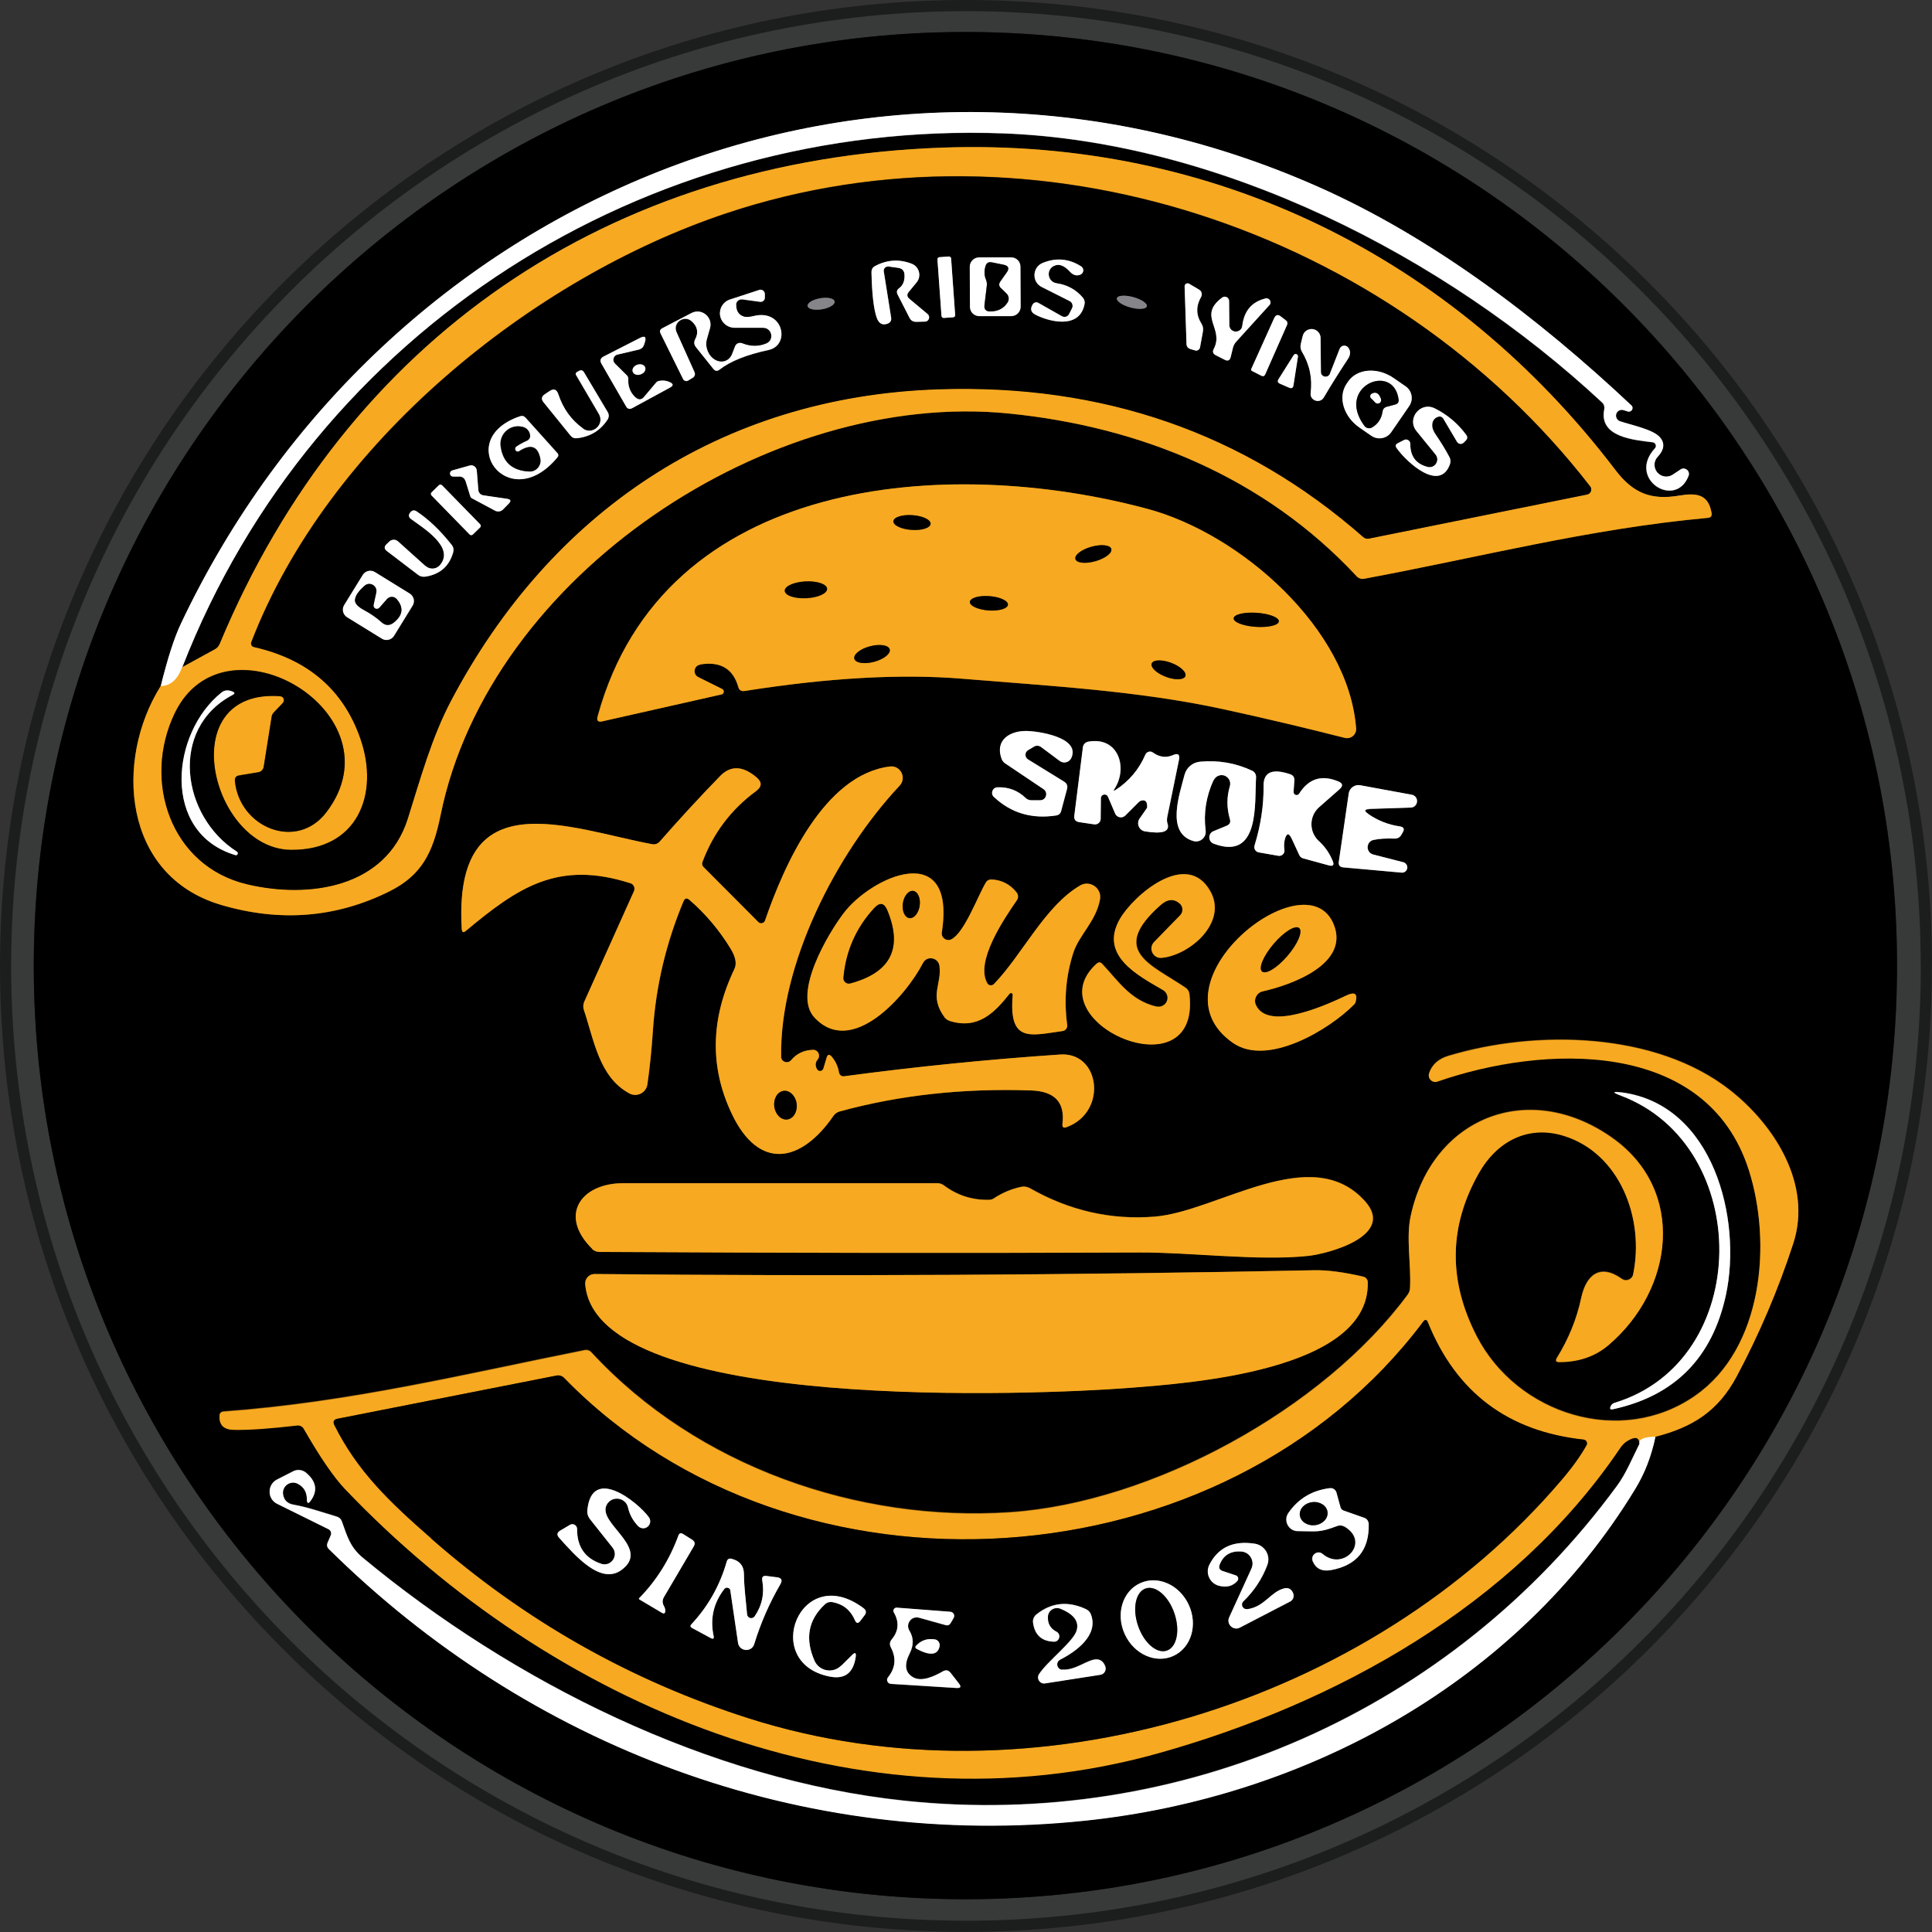 <?xml version="1.0" encoding="UTF-8"?>
<svg xmlns="http://www.w3.org/2000/svg" id="Capa_2" data-name="Capa 2" viewBox="0 0 173.19 173.19">
  <rect x="0" y="0" width="173.19" height="173.19" fill="#333333" stroke="none"/>
  <defs>
    <style>
      .cls-1 {
        stroke: #444346;
      }

      .cls-1, .cls-2, .cls-3, .cls-4, .cls-5 {
        fill: none;
        stroke-width: 2px;
      }

      .cls-2 {
        stroke: #1c1d1d;
      }

      .cls-6 {
        fill: #86858a;
      }

      .cls-6, .cls-7, .cls-8, .cls-9, .cls-10 {
        stroke-width: 0px;
      }

      .cls-8 {
        fill: #383939;
      }

      .cls-9 {
        fill: #fff;
      }

      .cls-3 {
        stroke: #7f5613;
      }

      .cls-10 {
        fill: #f7a921;
      }

      .cls-4 {
        stroke: #fdd48b;
      }

      .cls-5 {
        stroke: gray;
      }
    </style>
  </defs>
  <g id="Capa_2-2" data-name="Capa 2">
    <g>
      <path class="cls-2" d="m172.19,86.59C172.19,39.32,133.86,1,86.59,1S1,39.32,1,86.59s38.32,85.59,85.59,85.59,85.59-38.32,85.59-85.59"></path>
      <path class="cls-2" d="m85.81,170.25c46.12.4,83.83-36.74,84.24-82.96.4-46.22-36.66-84.01-82.78-84.42C41.15,2.47,3.44,39.61,3.03,85.83c-.4,46.22,36.66,84.01,82.78,84.42"></path>
      <path class="cls-3" d="m14.41,61.5c-4.18,6.67-3.4,17,5.36,19.61,5.31,1.58,10.36,1.18,15.14-1.2,2.89-1.44,3.9-3.46,4.58-6.81,4.37-21.61,29.62-38.16,50.91-36.03,11.83,1.18,22.94,5.7,31.23,14.61.16.18.4.26.64.21,10.27-1.91,20.18-4.49,30.82-5.46.27-.02.39-.17.34-.44-.28-1.66-1.31-1.82-2.87-1.56-2.52.43-4.13-.17-5.75-2.29-14.59-19.17-36.09-29.76-60.3-28.9-29.99,1.05-53.42,17.15-64.8,44.48-.09.23-.24.39-.45.5l-2.92,1.6"></path>
      <path class="cls-5" d="m16.33,59.82C28.14,29.51,57.94,10.78,89.94,11.97c19.39.73,39.51,10.95,53.67,24.13.16.15.23.37.19.59-.52,2.52,2.67,2.76,4.34,2.97.26.04.37.35.2.54-2.53,2.74,1.84,5.5,3.01,2.48.18-.45-.33-.85-.72-.58l-.69.46c-.45.3-1.04.21-1.39-.19-.34-.41-.34-1.01.03-1.4.61-.65.66-1.24.19-1.77-.63-.71-2.51-1.07-3.56-1.42-.28-.09-.42-.39-.34-.66s.39-.43.66-.34l.38.12c.33.1.57-.31.32-.54-8.32-7.83-17.92-15.12-28.22-19.66C78.51-.76,34.39,17.49,16.22,55.91c-.61,1.28-1.2,3.14-1.8,5.59"></path>
      <path class="cls-4" d="m16.33,59.82c-.41,1.12-1.05,1.68-1.92,1.69"></path>
      <path class="cls-3" d="m62.76,59.58c1.8-.3,2.94.37,3.41,2.02.08.28.27.4.56.36,7.52-1.19,14.03-1.56,19.53-1.1,7.83.65,15.82,1.08,23.38,2.73,3.6.78,7.23,1.64,10.89,2.57.55.14,1.07-.29,1.02-.85-.68-8.91-10.32-17.42-18.68-19.67-17.93-4.83-43.43-3-49.31,18.6-.1.38.04.53.42.44l10.68-2.41c.24-.05.28-.38.06-.49l-2.15-1.07c-.51-.26-.39-1.01.17-1.11"></path>
      <path class="cls-5" d="m93.24,71.74h-.78c-.2,0-.37-.07-.51-.2-.71-.68-1.56-1-2.53-.96-.45.01-.65.56-.32.86,1.55,1.45,3.42,2,5.6,1.66.2-.03.37-.18.42-.37l.53-1.98c.08-.3,0-.53-.28-.69l-3.21-1.98c-.31-.19-.31-.64,0-.83l.54-.32c.2-.12.44-.1.62.03l1.69,1.26c.35.26.85.12,1.03-.27.85-1.89-3.1-2.41-4.03-2.42-1.46-.01-2.83.8-2.23,2.46.06.18.18.34.34.45l3.44,2.31c.44.3.23.99-.31.99"></path>
      <path class="cls-5" d="m99.9,70.75c1.26-1.89.38-4.76-2.34-4.26-.25.04-.44.25-.47.5l-.77,6.13c-.04.34.1.53.44.58l1.34.2c.3.04.57-.18.58-.49l.02-1.85c0-.37.5-.47.64-.13l.64,1.5c.15.37.63.45.91.18l1.2-1.2c.09-.09.2-.15.34-.16.3-.04.44.18.42.62,0,.02,0,.04-.01.05l-.66.95c-.31.45-.06,1.07.48,1.16,1.56.26,2.23.03,2.02-.68-.07-.2-.07-.4-.03-.61l1.05-5.12c.09-.48-.08-.63-.53-.43-.62.27-1.23.19-1.81-.23-.23-.17-.56-.07-.67.19-.56,1.32-1.45,2.39-2.69,3.18-.16.1-.19.07-.08-.08"></path>
      <path class="cls-5" d="m108.78,69.95c.17-.37.6-.55.98-.41.39.15.59.55.47.95-.28.97-.28,1.94,0,2.93.09.28,0,.49-.28.61l-1.19.49c-.5.21-.49.93.02,1.12,4.18,1.57,3.66-3.68,3.8-5.94.01-.25-.12-.49-.35-.6-1.47-.69-3.02-.96-4.67-.81-.66.06-1.22.53-1.39,1.17-.45,1.75-1.69,5.22.78,5.94.61.18,1.19-.32,1.11-.94-.2-1.55.04-3.04.7-4.5"></path>
      <path class="cls-3" d="m67.97,82.65l-4.91-4.93c-.11-.11-.15-.28-.09-.42.97-2.61,2.58-4.73,4.81-6.37.54-.4.55-.81.04-1.24-1.23-1.04-2.31-1.08-3.26-.11-1.83,1.88-3.64,3.84-5.43,5.89-.16.18-.4.26-.64.22-7.42-1.38-17.87-5.87-17.09,7.6.02.31.15.36.38.16,4.67-3.91,8.27-6.35,14.75-4.26.29.09.44.42.31.7l-4.45,9.9c-.11.24-.12.51-.04.76.91,2.66,1.35,6.02,4.08,7.48.67.36,1.5-.06,1.61-.81.22-1.51.39-3.15.5-4.89.27-3.96,1.18-7.8,2.74-11.53.12-.28.3-.33.53-.12,1.45,1.26,2.67,2.72,3.69,4.37.45.74.56,1.35.34,1.83-2.14,4.48-2.22,8.8-.23,12.98,2.43,5.11,6.21,4.4,9.11.18.14-.2.33-.34.57-.4,5.34-1.46,11.05-2.09,17.14-1.88,2.12.07,3.06,1.07,2.82,3-.04.3.09.4.37.29,3.69-1.35,3.02-6.75-.58-6.51-6.5.44-12.95,1.09-19.37,1.95-.22.03-.42-.12-.45-.33-.09-.53-.31-1.01-.64-1.41-.23-.27-.39-.23-.48.1l-.28.94c-.08.26-.43.31-.57.07-.18-.31-.17-.61.06-.88.28-.35.04-.88-.42-.86-.8.02-1.46.33-1.97.93-.31.35-.88.15-.89-.31-.14-8.24,4.87-18.16,10.62-24.3.66-.69.08-1.83-.87-1.72-5.91.73-9.51,8.89-11.19,13.8-.09.26-.42.34-.61.14"></path>
      <path class="cls-5" d="m115.79,75.18l.69,1.49c.07.14.19.24.34.28l2.31.63c.37.09.49-.04.34-.39-.28-.69-.69-1.29-1.24-1.79-.9-.82-.89-2.23.02-3.04l1.83-1.61c.34-.3.3-.53-.12-.7-1.48-.62-2.65-.25-3.5,1.1-.15.24-.52.11-.5-.17l.07-1.01c.02-.28-.1-.47-.37-.56-1.61-.55-2.4-.2-2.39,1.04.02,1.75-.25,3.53-.81,5.35-.09.27.09.55.37.61l1.77.31c.31.05.59-.21.54-.53-.05-.33-.04-.65.04-.96.15-.56.36-.58.61-.05"></path>
      <path class="cls-5" d="m122.8,72.53l3.67-.12c.3,0,.54-.24.56-.54.02-.29-.18-.56-.47-.61l-4.62-.85c-.49-.09-.96.25-1.03.74l-.89,6.13c-.04.3.09.46.39.49l5.23.47c.25.02.47-.15.51-.39.04-.24-.11-.48-.35-.54l-2.69-.69c-.69-.18-.67-1.16.02-1.31.51-.11,1.14-.15,1.88-.12.27,0,.47-.1.61-.33l.13-.23c.18-.3.09-.48-.25-.53-1.04-.15-1.98-.53-2.82-1.1-.42-.28-.37-.43.13-.45"></path>
      <path class="cls-3" d="m88.5,88.13c-1.1-1.96,1.54-5.8,2.66-7.43.15-.21.13-.49-.02-.69-.58-.74-1.34-1.12-2.26-1.17-.2,0-.4.09-.5.27-.72,1.23-1.93,4.53-3.1,5.1-.43.21-.93-.15-.85-.62,1.31-8.45-6.32-5.03-8.82-1.7-1.37,1.82-4.58,7.19-2.6,9.32,3.38,3.64,8.27-2.02,9.73-4.88.35-.69,1.37-.51,1.48.25.23,1.64-.96,2.67.44,4.59.12.18.29.29.5.36,2.53.77,4.02-.76,5.35-2.45.09-.12.29-.04.28.11-.38,4.34,1.59,3.64,4.46,3.24.27-.04.46-.28.42-.55-.3-2.22-.12-4.37.54-6.44.52-1.63,2.03-2.82,2.4-4.8.19-1.01-.9-1.77-1.78-1.26-3.16,1.85-5.16,6.17-7.72,8.83-.18.19-.48.15-.61-.08"></path>
      <path class="cls-3" d="m103.67,90.23c-2.31-.55-3.36-2.21-4.86-3.83-.16-.17-.33-.18-.5-.02-5.7,5.16,9.36,11.85,8.32,2.74-.03-.26-.15-.45-.36-.59-3.07-2.1-6.88-3.29-2.23-7.4.62-.55,1.2-.6,1.72-.14.31.27.34.75.04,1.05l-2.34,2.4c-.54.56-.09,1.49.68,1.42,2.53-.23,5.91-3.16,4.38-5.94-2.12-3.85-6.93.37-8.13,2.46-1.89,3.29,1.68,5.09,3.88,6.37.34.2.49.62.34.99-.15.37-.54.58-.93.48"></path>
      <path class="cls-3" d="m110.52,93.49c3.1,2.17,8.67-1.21,10.89-3.47.05-.06.09-.12.11-.2.2-.74-.07-.93-.83-.58-1.6.76-7.01,3.28-8.11.85-.23-.5.07-1.1.61-1.22,2.52-.57,7.81-2.42,6.37-5.99-2.46-6.13-16.73,5.24-9.04,10.61"></path>
      <path class="cls-5" d="m146.96,129.4c-.64,1.27-1.2,2.67-2.03,3.79-14.82,20.18-39.04,30.84-63.87,28.21-17.5-1.85-35.08-10.62-48.56-21.79-1.12-.93-1.39-1.89-1.85-3.21-.08-.24-.24-.39-.48-.47-1.28-.38-2.57-.83-3.88-1.07-.55-.09-.86-.42-.93-.95-.09-.74.7-1.27,1.35-.91.52.28.78.74.79,1.37,0,.4.12.44.36.11.62-.87.48-1.69-.42-2.47-.33-.28-.79-.34-1.17-.14l-1.45.74c-.88.46-.88,1.73.01,2.17l4.61,2.28c.2.1.29.34.2.55l-.28.65c-.09.22-.06.41.11.58,17.96,17.77,42.44,26.99,67.75,24.35,19.85-2.07,38.82-12.44,49.34-29.71.87-1.42,1.47-2.99,1.83-4.73"></path>
      <path class="cls-3" d="m148.4,128.78c3.29-.85,5.59-2.25,7.29-5.42,2.03-3.82,3.72-7.78,5.06-11.89,1.73-5.29-1.68-10.61-5.64-13.73-6.69-5.26-17.41-5.45-25.28-3.09-.88.27-1.46.78-1.72,1.55-.15.47.29.91.75.74,9.43-3.29,24.13-3.96,27.92,7.97,2.07,6.52,1.26,15.98-4.83,20.21-6.67,4.64-15.96,1.64-19.56-5.32-2.58-4.99-2.53-9.87.17-14.63,1.64-2.9,4.42-4.34,7.6-3.37,5.04,1.55,7.27,7.42,6.24,12.43-.09.47-.64.68-1.02.4-1.96-1.39-3.2-.34-3.64,1.73-.4,1.88-1.12,3.66-2.17,5.35-.15.26-.09.38.21.38,1.75,0,3.22-.5,4.41-1.52,5.88-4.99,7-13.91.29-18.61-7.47-5.23-16.11-1.79-18.02,7.03-.42,1.96.04,4.25-.06,6.45,0,.22-.08.43-.21.61-7.6,10.31-22.96,18.66-35.63,19.51-13.65.92-28.09-4.09-37.54-14.33-.15-.17-.39-.25-.62-.2-10.72,2.14-21.05,4.68-32.35,5.5-.23.02-.36.15-.37.37-.04.83.38,1.24,1.26,1.26,1.39.02,3.29-.11,5.7-.39.24-.03.47.09.59.3,1.47,2.55,2.7,4.34,3.69,5.39,18.47,19.39,46.1,31.19,72.88,23.7,15.95-4.46,31.85-13.25,41.37-27.27.21-.32.45-.56.69-.72.71-.45,1.07-.37,1.11.22"></path>
      <path class="cls-4" d="m148.4,128.78c-1.05.02-1.53.23-1.43.63"></path>
      <path class="cls-5" d="m145.3,98.22c11.87,4.48,11.85,23.78-.58,27.54-.16.05-.28.15-.34.31-.1.23-.03.31.21.26,5.53-1.2,8.9-4.61,10.12-10.23,1.47-6.82-1.12-17.09-9.34-18.17-.84-.11-.87-.01-.07.28"></path>
      <path class="cls-3" d="m53.74,112.21c16.14.09,32.28.12,48.43.05,4.56-.02,10.64.77,15.09.31,1.76-.18,7.89-1.8,5.11-4.9-4.83-5.39-13.21.93-18.88,1.38-3.91.31-7.63-.54-11.16-2.55-.26-.14-.52-.18-.8-.12-.88.2-1.69.54-2.45,1.04-.12.07-.26.12-.39.12-1.51.04-2.87-.39-4.08-1.3-.17-.12-.37-.19-.57-.19-9.4,0-18.79,0-28.18,0-3.79,0-5.8,2.88-2.78,5.87.18.18.41.28.67.28"></path>
      <path class="cls-3" d="m52.46,115.13c1.01,11.66,40.99,9.89,48.73,9.29,5.25-.41,21.64-1.5,21.42-9.49,0-.23-.16-.42-.39-.48-1.75-.41-3.21-.6-4.37-.58-21.59.44-43.1.55-64.54.34-.5,0-.9.42-.85.92"></path>
      <path class="cls-3" d="m25.35,63.01l-.82.86c-.09.09-.15.22-.18.35l-.72,4.53c-.04.23-.23.42-.46.47l-1.75.29c-.27.05-.39.21-.37.48.38,4.18,5.53,6.33,8.21,2.8,6.7-8.83-9.11-18.19-13.6-8.86-2.91,6.03-.4,13.71,6.48,15.33,5.48,1.3,12.45.36,14.41-5.9,1.13-3.61,2.13-7.26,3.86-10.53,8.91-16.91,24.14-27.29,43.67-27.94,14.77-.5,27.47,3.91,38.1,13.23.15.14.34.18.54.15l19.55-3.95c.33-.07.47-.45.27-.72-17.87-23.09-49.78-33.73-77.47-24.47-17.33,5.79-35.66,20.53-42.55,38.44-.07.18.04.37.22.42,4.86,1.1,8.04,3.84,9.56,8.22,1.74,5.01-.28,10.03-6.23,9.97-7.16-.07-10.65-14.46-.96-13.78.3.02.44.38.23.6"></path>
      <path class="cls-5" d="m85.26,23.17c0-.1-.1-.18-.2-.18l-.84.06c-.11,0-.19.1-.18.2l.36,5.07c0,.1.1.18.2.18l.84-.06c.11,0,.19-.1.18-.2l-.36-5.07"></path>
      <path class="cls-5" d="m91.48,23.9c0-.46-.38-.84-.84-.84h-2.86c-.46.01-.84.39-.84.86l.02,3.59c0,.46.38.84.84.84h2.86c.46-.01.84-.39.84-.86l-.02-3.59"></path>
      <path class="cls-5" d="m94.45,23.85c.45-.24.93-.07,1.45.5.29.32.61.41.94.27.31-.13.35-.55.07-.74-1.09-.7-2.24-.8-3.45-.31-.94.39-.99,1.71-.08,2.16l2.5,1.26c.24.12.34.42.21.65l-.27.53c-.12.23-.4.31-.63.18l-2.12-1.2c-.18-.09-.39-.04-.5.13-.24.39-.18.69.21.91,1.12.61,3.96,1.42,4.43-.9.04-.23,0-.43-.15-.61-.61-.72-1.39-1.15-2.36-1.29-.78-.12-.96-1.17-.26-1.54"></path>
      <path class="cls-5" d="m79.66,23.88l.86.12c.36.05.55.26.57.61.04.55-.12.96-.5,1.23-.2.15-.23.33-.12.55l1.07,2.09c.12.25.33.37.61.36l.77-.02c.36,0,.51-.45.24-.68l-1.64-1.37c-.22-.18-.23-.39-.05-.61l.7-.85c.47-.56.24-1.42-.44-1.68-1.12-.43-2.21-.36-3.28.21-.22.12-.33.3-.32.55.04,1.95.2,3.31.47,4.08.18.52.5.7.96.54.26-.09.37-.28.33-.55l-.66-4.15c-.04-.25.18-.47.43-.44"></path>
      <path class="cls-5" d="m107.13,31.41c.2.06.4-.07.44-.27l.26-1.42c.05-.27,0-.52-.15-.74-.47-.77-.48-1.56-.01-2.37.12-.23.05-.5-.17-.64l-.91-.54c-.18-.1-.41.03-.4.24l.17,5.16c0,.24.13.39.36.46l.41.12"></path>
      <path class="cls-5" d="m66.53,26.84l1.61.22c.22.03.41-.14.42-.37,0-.11,0-.21,0-.31,0-.27-.26-.47-.51-.38l-2.63.86c-.6.2-.97.8-.87,1.43.1.62.64,1.08,1.27,1.09h2.59c.8.02,1.01,1.12.28,1.42-.69.28-1.42.28-2.16-.02-.26-.1-.54.02-.64.28l-.26.67c-.25.64-.92.88-1.53.53-.61-.34-.93-1.15-.74-1.83.07-.24.16-.57.28-.99.29-.99-.75-1.85-1.66-1.37l-2.61,1.36c-.21.11-.26.27-.15.48l2.01,4.07c.08.17.29.23.45.14l.38-.23c.23-.13.29-.32.18-.56l-1.59-3.54c-.39-.85.69-1.61,1.37-.97.51.47.61,1.01.3,1.59-.14.26-.12.49.07.72l1.56,1.95c.15.19.33.21.53.07.99-.77,2.45-1.35,4.4-1.77,1.99-.42,1.36-3.69-1.29-3.05-.45.11-.77.12-.96.04-.43-.17-.64-.52-.64-1.04,0-.29.26-.52.55-.47"></path>
      <path class="cls-1" d="m102.8,27.46c.07-.25-.47-.63-1.21-.83-.74-.2-1.4-.16-1.47.1-.07.25.47.63,1.21.83.74.2,1.4.16,1.47-.1"></path>
      <path class="cls-5" d="m110.2,29.14l-.02-2.15c0-.32-.37-.5-.62-.31-2.23,1.65.21,2.75-.75,4.59-.14.26-.07.45.18.58l.81.41c.27.13.45.05.52-.24l.2-.82c.05-.22.15-.41.31-.58l2.97-3.27c.24-.26,0-.67-.35-.59-1.23.3-1.93,1.12-2.09,2.46-.04.31-.31.53-.61.51-.31-.01-.55-.27-.55-.58"></path>
      <path class="cls-1" d="m74.82,27.02c-.05-.28-.63-.41-1.29-.29-.67.12-1.17.43-1.12.7.05.28.63.41,1.29.29.67-.12,1.17-.43,1.12-.7"></path>
      <path class="cls-5" d="m112.19,33.22l.88.45c.17.08.28.04.36-.13l1.96-4.44c.06-.13.01-.28-.09-.37l-.48-.37c-.26-.2-.45-.15-.59.15l-2.07,4.59s0,.09.04.11"></path>
      <path class="cls-5" d="m119.22,33.49c-.17.43-.81.31-.81-.15l-.03-3.05c0-.41-.31-.75-.72-.8-.4-.04-.78.22-.88.62l-.18.74c-.05.24-.01.46.11.67.69,1.15.95,2.38.78,3.7-.09.69.83.99,1.18.4.63-1.07,1.35-2.22,2.16-3.45.24-.37.26-.7.04-1.01-.21-.28-.65-.23-.78.1l-.87,2.22"></path>
      <path class="cls-5" d="m56.96,35.6c-.46-.45-.67-.99-.63-1.62,0-.12-.04-.25-.12-.34l-1.08-1.07c-.26-.26-.14-.71.22-.8l1.92-.45c.24-.06.4-.21.48-.45l.06-.19c.16-.5,0-.64-.46-.39l-3.25,1.66c-.28.15-.34.36-.18.63l2.21,3.83c.13.23.31.28.55.16l3.4-1.85c.3-.17.3-.32-.01-.47-.31-.15-.64-.18-1-.12-.09.02-.18.07-.24.14l-1.07,1.27c-.25.29-.51.31-.79.04"></path>
      <path class="cls-5" d="m114.73,34.39l.83.36c.22.09.35.03.39-.21l.4-2.56c.04-.23-.26-.34-.38-.15l-1.36,2.16c-.11.18-.07.31.12.4"></path>
      <path class="cls-5" d="m57.84,32.94c-.08-.24-.4-.35-.71-.25-.31.11-.5.38-.41.63.08.24.4.35.71.25.31-.11.5-.38.41-.63"></path>
      <path class="cls-5" d="m52.25,38.41c-1.07-.77-1.8-1.8-2.22-3.08-.15-.43-.41-.53-.79-.27l-.42.28c-.3.2-.34.44-.11.72l2.42,2.99c.15.18.34.26.58.23,1.2-.14,2.12-.71,2.75-1.69.12-.2.13-.45,0-.65l-2.12-3.56c-.12-.2-.28-.24-.48-.12l-.16.09c-.12.07-.14.16-.07.28l2.04,3.48c.54.93-.57,1.93-1.44,1.3"></path>
      <path class="cls-5" d="m124.71,38.74l1.61-2.34c.4-.58.26-1.37-.32-1.77l-1.07-.74c-1.45-1-3.28-.85-4.08.31l-.13.19c-.81,1.18-.29,2.94,1.15,3.94l1.07.74c.58.39,1.37.25,1.77-.33"></path>
      <path class="cls-5" d="m129.41,37.56l1.2,2.03c.13.21.42.25.6.07l.18-.18c.16-.16.18-.34.04-.52-.74-1.01-1.69-1.81-2.82-2.37-1.29-.64-2.54.93-1.63,2.04l1.7,2.09c.43.52-.05,1.29-.71,1.12-1.04-.26-1.56-.95-1.55-2.07,0-.29-.31-.48-.57-.34l-.56.29c-.2.1-.23.24-.1.42.91,1.29,3.86,3.99,4.78,1.47.08-.23.07-.44-.04-.65-.37-.68-.77-1.34-1.2-1.97-.2-.29-.31-.55-.34-.76-.04-.39.09-.66.39-.84.26-.16.47-.11.63.15"></path>
      <path class="cls-5" d="m46.61,37.31c-6.08,2.06-1.03,9,3.37,3.67.1-.12.1-.25,0-.37l-2.86-3.18c-.14-.15-.3-.19-.5-.12"></path>
      <path class="cls-5" d="m41.73,43.15l.41,1.32c.03.09.09.18.18.22l2.04,1.09c.24.13.53.09.72-.1l.5-.51c.26-.25.2-.4-.15-.45l-2.11-.31c-.24-.04-.42-.23-.45-.47l-.14-1.75c-.03-.32-.34-.53-.64-.45l-1.56.44c-.14.04-.22.17-.2.31.02.14.15.24.28.24h.53c.3,0,.49.15.58.43"></path>
      <path class="cls-5" d="m39.62,43.49c-.08-.08-.2-.08-.28,0l-.66.64c-.08.07-.08.2,0,.28l3.42,3.5c.08.08.2.08.28,0l.66-.64c.08-.07.08-.2,0-.28l-3.42-3.5"></path>
      <path class="cls-5" d="m38.15,50.74l-2.47-2.22c-.23-.2-.57-.19-.78.02l-.25.24c-.22.22-.2.42.04.61l2.78,2.12c.2.15.42.2.68.17,1.31-.21,2.13-.95,2.48-2.2.06-.22.01-.45-.12-.62-1.04-1.32-2.1-2.33-3.18-3.04-.22-.14-.42-.09-.58.15-.15.2-.12.39.09.54,1.12.83,3.94,2.53,2.61,4.13-.33.39-.91.43-1.29.09"></path>
      <path class="cls-5" d="m36.98,54.29c.23-.37.11-.85-.25-1.08l-3.13-1.93c-.37-.23-.85-.11-1.08.25l-1.67,2.71c-.23.37-.11.85.25,1.08l3.13,1.93c.37.23.85.11,1.08-.25l1.67-2.71"></path>
      <path class="cls-5" d="m19.85,62.08c-4.53,3.64-5.41,12.59,1.24,14.57.08.02.17-.01.2-.09.04-.08,0-.18-.07-.22-4.94-3.13-6.13-11.02-.38-14.05.21-.11.2-.21-.01-.3-.39-.16-.72-.13-.99.09"></path>
      <path class="cls-5" d="m89.69,25.21l.55-.77c.28-.39.18-.62-.28-.72l-1.04-.21c-.3-.06-.49.06-.57.35-.12.43-.11.84.05,1.21.07.17.09.34.07.53l-.21,1.75c-.04.37.12.55.5.56.71,0,1.23-.26,1.57-.8.16-.25.13-.58-.08-.79l-.51-.5c-.19-.19-.2-.39-.04-.61"></path>
      <path class="cls-5" d="m124.34,36.45l.72-.19c.25-.07.36-.22.32-.47-.45-3.36-5.67-1.15-3.07,2.37.17.23.47.28.71.14.53-.32.83-.79.92-1.41.04-.24.17-.39.4-.45"></path>
      <path class="cls-5" d="m122.91,35.71l.37.37c.23.23.61,0,.5-.31-.17-.51-.44-.67-.81-.48-.16.08-.19.29-.07.42"></path>
      <path class="cls-5" d="m46.26,40.01c.23-.16.55-.34.96-.53.2-.09.31-.3.27-.51-.09-.48-.42-.74-.99-.77-.99-.05-1.77.81-1.64,1.79.2,1.44,1.05,2.19,2.56,2.26.62.03,1.11-.53.99-1.15-.21-1.12-.84-1.34-1.88-.68-.12.07-.28.04-.36-.07-.07-.11-.05-.27.07-.35"></path>
      <path class="cls-3" d="m83.42,46.96c.03-.37-.7-.72-1.62-.78-.92-.07-1.69.17-1.72.54-.03.37.7.72,1.62.78.92.07,1.69-.17,1.72-.54"></path>
      <path class="cls-3" d="m99.62,49.21c-.1-.36-.9-.45-1.79-.19-.89.25-1.53.74-1.43,1.1.1.36.9.45,1.79.19.89-.25,1.53-.74,1.43-1.1"></path>
      <path class="cls-3" d="m74.14,52.78c-.02-.42-.89-.71-1.93-.66-1.05.05-1.88.43-1.86.85.02.42.89.71,1.93.66,1.05-.05,1.88-.43,1.86-.85"></path>
      <path class="cls-3" d="m90.35,54.2c.03-.35-.72-.69-1.66-.77-.94-.07-1.73.16-1.75.52-.03.35.72.69,1.66.77.94.07,1.73-.16,1.75-.52"></path>
      <path class="cls-3" d="m114.63,55.7c.03-.34-.86-.69-1.98-.76-1.12-.07-2.04.14-2.07.49-.03.34.86.69,1.98.76,1.12.07,2.04-.14,2.07-.49"></path>
      <path class="cls-3" d="m79.75,58.21c-.1-.38-.89-.5-1.77-.27-.87.23-1.5.74-1.4,1.11.1.38.89.5,1.77.27.87-.23,1.5-.74,1.4-1.11"></path>
      <path class="cls-3" d="m106.26,60.61c.13-.35-.44-.88-1.27-1.19-.83-.31-1.61-.28-1.74.06-.13.35.44.88,1.27,1.19.83.31,1.61.28,1.74-.06"></path>
      <path class="cls-5" d="m33.49,54.23l.24-1.1c.13-.59-.57-1.01-1.03-.62-.56.49-.85.92-.88,1.3-.01.29.25.58.79.88.64.34,1.16.71,1.59,1.1.35.31.72.33,1.09.04.83-.65.92-1.35.28-2.1-.23-.28-.64-.28-.88-.01l-.69.79c-.2.23-.58.04-.52-.26"></path>
      <path class="cls-3" d="m70.58,100.35c.55-.08.92-.71.83-1.42-.09-.7-.62-1.22-1.17-1.15-.55.08-.92.71-.83,1.42.09.7.62,1.22,1.17,1.15"></path>
      <path class="cls-3" d="m81.51,82.3c.41.06.83-.44.93-1.11.1-.68-.16-1.27-.58-1.33-.41-.06-.83.44-.93,1.11-.1.68.16,1.27.58,1.33"></path>
      <path class="cls-3" d="m78.38,81.39c-1.63,1.76-2.56,3.85-2.77,6.26-.03.33.28.59.61.5,3.62-.97,4.73-3.15,3.32-6.55-.28-.67-.66-.74-1.16-.21"></path>
      <path class="cls-3" d="m113.14,87.08c.35.29,1.37-.34,2.28-1.41.92-1.07,1.38-2.18,1.04-2.47-.35-.29-1.37.34-2.28,1.41-.92,1.07-1.38,2.18-1.04,2.47"></path>
      <path class="cls-3" d="m38.67,137.92c8.42,7.38,17.91,12.75,28.48,16.12,25.37,8.08,55.68-1.17,72.88-21.41.93-1.09,1.66-2.11,2.2-3.07.12-.21-.01-.48-.26-.51-6.78-.73-11.43-4.24-13.96-10.51-.11-.27-.25-.28-.42-.05-17.76,23.66-56.28,26.32-77,5.04-.18-.19-.45-.27-.69-.22l-19.63,3.87c-.34.07-.43.26-.28.57,2.07,4.13,4.86,6.82,8.7,10.17"></path>
      <path class="cls-5" d="m54.28,135.27c.04-.5.45-.91.96-.93.51-.03.96.31,1.07.81.13.61.43,1.17.91,1.66.23.23.6.26.85.04.26-.21.3-.58.1-.85-.97-1.34-5.12-4.68-5.51-.62-.02.28.06.56.23.79l2.03,2.56c.57.72-.15,1.75-1.02,1.45-1.45-.49-2.18-1.53-2.16-3.12,0-.33-.35-.54-.64-.37l-.88.52c-.28.17-.32.38-.09.64,1.46,1.63,3.72,4.25,5.59,2.88,2.5-1.83-1.57-3.9-1.43-5.46"></path>
      <path class="cls-5" d="m116.35,137.25c1.69,0,1.88.16,3.49-.45.24-.09.47-.07.7.07,2.3,1.39-.13,4.02-2,2.44-.45-.39-1.12.1-.88.65.28.67.83.93,1.64.79,2.29-.42,3.42-1.79,3.37-4.09,0-.31-.15-.51-.45-.61l-1.82-.64c-.12-.04-.21-.14-.25-.26l-.37-1.34c-.07-.27-.33-.44-.61-.4-1.58.2-2.8.94-3.69,2.21-.48.69.01,1.64.85,1.64"></path>
      <path class="cls-5" d="m57.3,143.36l2.02,1.2c.2.12.3.07.31-.17,0-.15-.04-.3-.12-.43-.16-.26-.16-.53,0-.8l2.67-4.54c.15-.26.1-.46-.15-.61l-.81-.51c-.2-.12-.33-.07-.41.14-.78,2.14-1.95,4.02-3.52,5.62-.03.03-.02.07,0,.09"></path>
      <path class="cls-5" d="m111.81,144.25c-.39.05-.61-.42-.34-.69.97-.94,1.69-2.03,2.15-3.26.32-.85-.22-1.77-1.12-1.91-1.93-.3-3.29.33-4.07,1.88-.38.74.01,1.65.82,1.88.69.2,1.26.06,1.68-.42.15-.17.08-.42-.13-.5l-1.18-.39c-.29-.09-.38-.29-.27-.58.34-.85.99-1.24,1.95-1.17.74.06,1.21.84.9,1.53l-2,4.38c-.28.6.37,1.21.96.91l4.51-2.34c.28-.15.39-.5.25-.78-.17-.36-.44-.48-.8-.39-1.21.31-1.72,1.64-3.29,1.86"></path>
      <path class="cls-5" d="m65.48,142.59l.69,4.69c.12.78,1.21.87,1.45.11.58-1.89,1.37-3.68,2.34-5.36.21-.37.1-.58-.31-.63l-.94-.12c-.3-.04-.42.09-.37.39.21,1.18-.01,2.26-.68,3.23-.2.29-.65.17-.68-.18-.11-1.23-.27-2.36-.28-3.59,0-.75-.39-1.22-1.12-1.39-.22-.05-.36.03-.42.24-.61,2.14-1.66,4.02-3.16,5.62-.14.14-.12.26.06.35l1.67.9c.21.11.3.05.25-.19-.33-1.56,0-2.96.96-4.21.17-.22.52-.12.55.15"></path>
      <path class="cls-5" d="m105.19,148.44c1.58-.73,2.2-2.77,1.38-4.57-.82-1.8-2.77-2.67-4.36-1.95-1.58.73-2.2,2.77-1.38,4.57.82,1.8,2.77,2.67,4.36,1.95"></path>
      <path class="cls-5" d="m75.4,149.33c-.72.72-1.96.5-2.37-.44-.88-1.98-.58-3.66.91-5.05.2-.19.45-.26.72-.21.93.18,1.59.71,1.98,1.6.13.31.3.34.5.07l.37-.49c.18-.24.15-.46-.09-.64-5.67-4.25-9.28,4.91-3.03,6.13,1.35.26,2.12-.33,2.33-1.77.05-.38-.06-.43-.33-.16l-.98.97"></path>
      <path class="cls-5" d="m95.21,149.67c-.48-.04-.61-.69-.18-.91,1.43-.73,3.42-2.16,2.78-4-.08-.24-.24-.42-.47-.53-1.62-.75-3.1-.59-4.45.49-.21.18-.32.44-.29.71.14,1.1.76,1.68,1.86,1.72.51.02.69-.67.23-.9-.53-.27-.79-.72-.76-1.34.02-.55.59-.92,1.11-.72,1.23.5,1.72,1.16,1.46,1.99-.31.99-2.59,2.71-3.36,3.88-.26.39.07.91.53.83l4.95-.77c.37-.06.58-.43.45-.77-.15-.37-.37-.57-.69-.61-.82-.09-1.94,1.02-3.18.91"></path>
      <path class="cls-5" d="m81.78,150.31c-.64-.42-.7-1.12-.21-2.08.37-.73.37-1.42-.03-2.05-.37-.6.19-1.34.87-1.15l2.37.66c.2.06.36,0,.47-.19l.26-.45c.14-.23-.02-.53-.29-.55l-4.81-.37c-.23-.01-.37.23-.26.42.5.87.44,1.68-.19,2.43-.18.23-.21.46-.07.72.5.96.41,1.85-.27,2.69-.18.22-.03.55.26.57l5.89.37c.37.02.45-.11.21-.41l-.75-.96c-.18-.23-.4-.27-.66-.13-.75.43-1.96,1.03-2.76.5"></path>
      <path class="cls-5" d="m82.19,147.82c1.2.64,1.89.55,2.04-.25.05-.28-.14-.56-.42-.61-.66-.11-1.23.07-1.67.55-.12.12-.1.23.05.31"></path>
      <path class="cls-5" d="m119.01,135.55c-.07-.57-.67-.97-1.36-.89-.69.07-1.19.6-1.13,1.17.07.57.67.97,1.36.89.69-.07,1.19-.6,1.13-1.17"></path>
      <path class="cls-5" d="m104.6,147.96c.9-.31,1.21-1.8.68-3.34-.52-1.54-1.68-2.54-2.58-2.23-.9.31-1.21,1.8-.68,3.34.52,1.54,1.68,2.54,2.58,2.23"></path>
      <path class="cls-8" d="m172.19,86.59c0,47.27-38.32,85.59-85.59,85.59S1,133.86,1,86.59,39.32,1,86.59,1s85.59,38.32,85.59,85.59Zm-86.37,83.66c46.12.4,83.83-36.74,84.24-82.96.4-46.22-36.66-84.01-82.78-84.42C41.15,2.47,3.44,39.61,3.03,85.83c-.4,46.22,36.66,84.01,82.78,84.42Z"></path>
      <path class="cls-7" d="m85.81,170.25c-46.12-.41-83.18-38.2-82.78-84.42C3.44,39.61,41.15,2.47,87.27,2.87c46.12.41,83.18,38.2,82.78,84.42-.41,46.22-38.12,83.37-84.24,82.96ZM14.41,61.5c-4.18,6.67-3.4,17,5.36,19.61,5.31,1.58,10.36,1.18,15.14-1.2,2.89-1.44,3.9-3.46,4.58-6.81,4.37-21.61,29.62-38.16,50.91-36.03,11.83,1.18,22.94,5.7,31.23,14.61.16.18.4.26.64.21,10.27-1.91,20.18-4.49,30.82-5.46.27-.02.39-.17.34-.44-.28-1.66-1.31-1.82-2.87-1.56-2.52.43-4.13-.17-5.75-2.29-14.59-19.17-36.09-29.76-60.3-28.9-29.99,1.05-53.42,17.15-64.8,44.48-.09.23-.24.39-.45.5l-2.92,1.6C28.14,29.51,57.94,10.78,89.94,11.97c19.39.73,39.51,10.95,53.67,24.13.16.15.23.37.19.59-.52,2.52,2.67,2.76,4.34,2.97.26.04.37.35.2.54-2.53,2.74,1.84,5.5,3.01,2.48.18-.45-.33-.85-.72-.58l-.69.46c-.45.3-1.04.21-1.39-.19-.34-.41-.34-1.01.03-1.4.61-.65.66-1.24.19-1.77-.63-.71-2.51-1.07-3.56-1.42-.28-.09-.42-.39-.34-.66s.39-.43.66-.34l.38.12c.33.1.57-.31.32-.54-8.32-7.83-17.92-15.12-28.22-19.66C78.51-.76,34.39,17.49,16.22,55.91c-.61,1.28-1.2,3.14-1.8,5.59Zm48.35-1.93c1.8-.3,2.94.37,3.41,2.02.08.28.27.4.56.36,7.52-1.19,14.03-1.56,19.53-1.1,7.83.65,15.82,1.08,23.38,2.73,3.6.78,7.23,1.64,10.89,2.57.55.14,1.07-.29,1.02-.85-.68-8.91-10.32-17.42-18.68-19.67-17.93-4.83-43.43-3-49.31,18.6-.1.38.04.53.42.44l10.68-2.41c.24-.05.28-.38.06-.49l-2.15-1.07c-.51-.26-.39-1.01.17-1.11Zm30.49,12.16h-.78c-.2,0-.37-.07-.51-.2-.71-.68-1.56-1-2.53-.96-.45.01-.65.56-.32.86,1.55,1.45,3.42,2,5.6,1.66.2-.03.37-.18.42-.37l.53-1.98c.08-.3,0-.53-.28-.69l-3.21-1.98c-.31-.19-.31-.64,0-.83l.54-.32c.2-.12.44-.1.62.03l1.69,1.26c.35.26.85.12,1.03-.27.85-1.89-3.1-2.41-4.03-2.42-1.46-.01-2.83.8-2.23,2.46.06.18.18.34.34.45l3.44,2.31c.44.3.23.99-.31.99Zm6.65-.99c1.26-1.89.38-4.76-2.34-4.26-.25.04-.44.25-.47.5l-.77,6.13c-.04.34.1.53.44.58l1.34.2c.3.04.57-.18.58-.49l.02-1.85c0-.37.5-.47.64-.13l.64,1.5c.15.37.63.45.91.18l1.2-1.2c.09-.09.2-.15.34-.16.3-.04.44.18.42.62,0,.02,0,.04-.01.05l-.66.95c-.31.45-.06,1.07.48,1.16,1.56.26,2.23.03,2.02-.68-.07-.2-.07-.4-.03-.61l1.05-5.12c.09-.48-.08-.63-.53-.43-.62.27-1.23.19-1.81-.23-.23-.17-.56-.07-.67.19-.56,1.32-1.45,2.39-2.69,3.18-.16.1-.19.07-.08-.08Zm8.89-.8c.17-.37.6-.55.98-.41.39.15.59.55.47.95-.28.97-.28,1.94,0,2.93.09.28,0,.49-.28.61l-1.19.49c-.5.21-.49.93.02,1.12,4.18,1.57,3.66-3.68,3.8-5.94.01-.25-.12-.49-.35-.6-1.47-.69-3.02-.96-4.67-.81-.66.06-1.22.53-1.39,1.17-.45,1.75-1.69,5.22.78,5.94.61.18,1.19-.32,1.11-.94-.2-1.55.04-3.04.7-4.5Zm-40.82,12.7l-4.91-4.93c-.11-.11-.15-.28-.09-.42.97-2.61,2.58-4.73,4.81-6.37.54-.4.55-.81.04-1.24-1.23-1.04-2.31-1.08-3.26-.11-1.83,1.88-3.64,3.84-5.43,5.89-.16.18-.4.26-.64.22-7.42-1.38-17.87-5.87-17.09,7.6.02.31.15.36.38.16,4.67-3.91,8.27-6.35,14.75-4.26.29.09.44.42.31.7l-4.45,9.9c-.11.24-.12.51-.04.76.91,2.66,1.35,6.02,4.08,7.48.67.36,1.5-.06,1.61-.81.22-1.51.39-3.15.5-4.89.27-3.96,1.18-7.8,2.74-11.53.12-.28.3-.33.53-.12,1.45,1.26,2.67,2.72,3.69,4.37.45.74.56,1.35.34,1.83-2.14,4.48-2.22,8.8-.23,12.98,2.43,5.11,6.21,4.4,9.11.18.14-.2.33-.34.57-.4,5.34-1.46,11.05-2.09,17.14-1.88,2.12.07,3.06,1.07,2.82,3-.04.3.09.4.37.29,3.69-1.35,3.02-6.75-.58-6.51-6.5.44-12.95,1.09-19.37,1.95-.22.03-.42-.12-.45-.33-.09-.53-.31-1.01-.64-1.41-.23-.27-.39-.23-.48.1l-.28.94c-.08.26-.43.31-.57.07-.18-.31-.17-.61.06-.88.28-.35.04-.88-.42-.86-.8.02-1.46.33-1.97.93-.31.35-.88.15-.89-.31-.14-8.24,4.87-18.16,10.62-24.3.66-.69.08-1.83-.87-1.72-5.91.73-9.51,8.89-11.19,13.8-.09.26-.42.34-.61.14Zm47.82-7.47l.69,1.49c.07.14.19.24.34.28l2.31.63c.37.09.49-.04.34-.39-.28-.69-.69-1.29-1.24-1.79-.9-.82-.89-2.23.02-3.04l1.83-1.61c.34-.3.3-.53-.12-.7-1.48-.62-2.65-.25-3.5,1.1-.15.24-.52.11-.5-.17l.07-1.01c.02-.28-.1-.47-.37-.56-1.61-.55-2.4-.2-2.39,1.04.02,1.75-.25,3.53-.81,5.35-.09.27.09.55.37.61l1.77.31c.31.05.59-.21.54-.53-.05-.33-.04-.65.04-.96.15-.56.36-.58.61-.05Zm7.02-2.65l3.67-.12c.3,0,.54-.24.56-.54.02-.29-.18-.56-.47-.61l-4.62-.85c-.49-.09-.96.25-1.03.74l-.89,6.13c-.04.3.09.46.39.49l5.23.47c.25.02.47-.15.51-.39.04-.24-.11-.48-.35-.54l-2.69-.69c-.69-.18-.67-1.16.02-1.31.51-.11,1.14-.15,1.88-.12.27,0,.47-.1.61-.33l.13-.23c.18-.3.09-.48-.25-.53-1.04-.15-1.98-.53-2.82-1.1-.42-.28-.37-.43.13-.45Zm-34.3,15.6c-1.1-1.96,1.54-5.8,2.66-7.43.15-.21.13-.49-.02-.69-.58-.74-1.34-1.12-2.26-1.17-.2,0-.4.09-.5.27-.72,1.23-1.93,4.53-3.1,5.1-.43.21-.93-.15-.85-.62,1.31-8.45-6.32-5.03-8.82-1.7-1.37,1.82-4.58,7.19-2.6,9.32,3.38,3.64,8.27-2.02,9.73-4.88.35-.69,1.37-.51,1.48.25.23,1.64-.96,2.67.44,4.59.12.18.29.29.5.36,2.53.77,4.02-.76,5.35-2.45.09-.12.29-.04.28.11-.38,4.34,1.59,3.64,4.46,3.24.27-.04.46-.28.42-.55-.3-2.22-.12-4.37.54-6.44.52-1.63,2.03-2.82,2.4-4.8.19-1.01-.9-1.77-1.78-1.26-3.16,1.85-5.16,6.17-7.72,8.83-.18.19-.48.15-.61-.08Zm15.17,2.1c-2.31-.55-3.36-2.21-4.86-3.83-.16-.17-.33-.18-.5-.02-5.7,5.16,9.36,11.85,8.32,2.74-.03-.26-.15-.45-.36-.59-3.07-2.1-6.88-3.29-2.23-7.4.62-.55,1.2-.6,1.72-.14.31.27.34.75.04,1.05l-2.34,2.4c-.54.56-.09,1.49.68,1.42,2.53-.23,5.91-3.16,4.38-5.94-2.12-3.85-6.93.37-8.13,2.46-1.89,3.29,1.68,5.09,3.88,6.37.34.2.49.62.34.99-.15.37-.54.58-.93.48Zm6.85,3.26c3.1,2.17,8.67-1.21,10.89-3.47.05-.06.09-.12.11-.2.2-.74-.07-.93-.83-.58-1.6.76-7.01,3.28-8.11.85-.23-.5.07-1.1.61-1.22,2.52-.57,7.81-2.42,6.37-5.99-2.46-6.13-16.73,5.24-9.04,10.61Zm36.44,35.92c-.64,1.27-1.2,2.67-2.03,3.79-14.82,20.18-39.04,30.84-63.87,28.21-17.5-1.85-35.08-10.62-48.56-21.79-1.12-.93-1.39-1.89-1.85-3.21-.08-.24-.24-.39-.48-.47-1.28-.38-2.57-.83-3.88-1.07-.55-.09-.86-.42-.93-.95-.09-.74.7-1.27,1.35-.91.52.28.78.74.79,1.37,0,.4.12.44.36.11.62-.87.48-1.69-.42-2.47-.33-.28-.79-.34-1.17-.14l-1.45.74c-.88.46-.88,1.73.01,2.17l4.61,2.28c.2.1.29.34.2.55l-.28.65c-.09.22-.06.41.11.58,17.96,17.77,42.44,26.99,67.75,24.35,19.85-2.07,38.82-12.44,49.34-29.71.87-1.42,1.47-2.99,1.83-4.73,3.29-.85,5.59-2.25,7.29-5.42,2.03-3.82,3.72-7.78,5.06-11.89,1.73-5.29-1.68-10.61-5.64-13.73-6.69-5.26-17.41-5.45-25.28-3.09-.88.27-1.46.78-1.72,1.55-.15.47.29.91.75.74,9.43-3.29,24.13-3.96,27.92,7.97,2.07,6.52,1.26,15.98-4.83,20.21-6.67,4.64-15.96,1.64-19.56-5.32-2.58-4.99-2.53-9.87.17-14.63,1.64-2.9,4.42-4.34,7.6-3.37,5.04,1.55,7.27,7.42,6.24,12.43-.09.47-.64.68-1.02.4-1.96-1.39-3.2-.34-3.64,1.73-.4,1.88-1.12,3.66-2.17,5.35-.15.26-.09.38.21.38,1.75,0,3.22-.5,4.41-1.52,5.88-4.99,7-13.91.29-18.61-7.47-5.23-16.11-1.79-18.02,7.03-.42,1.96.04,4.25-.06,6.45,0,.22-.08.43-.21.61-7.6,10.31-22.96,18.66-35.63,19.51-13.65.92-28.09-4.09-37.54-14.33-.15-.17-.39-.25-.62-.2-10.72,2.14-21.05,4.68-32.35,5.5-.23.02-.36.15-.37.37-.04.83.38,1.24,1.26,1.26,1.39.02,3.29-.11,5.7-.39.24-.03.47.09.59.3,1.47,2.55,2.7,4.34,3.69,5.39,18.47,19.39,46.1,31.19,72.88,23.7,15.95-4.46,31.85-13.25,41.37-27.27.21-.32.45-.56.69-.72.71-.45,1.07-.37,1.11.22Zm-1.66-31.19c11.87,4.48,11.85,23.78-.58,27.54-.16.05-.28.15-.34.31-.1.23-.03.31.21.26,5.53-1.2,8.9-4.61,10.12-10.23,1.47-6.82-1.12-17.09-9.34-18.17-.84-.11-.87-.01-.07.28Zm-91.56,14c16.14.09,32.28.12,48.43.05,4.56-.02,10.64.77,15.09.31,1.76-.18,7.89-1.8,5.11-4.9-4.83-5.39-13.21.93-18.88,1.38-3.91.31-7.63-.54-11.16-2.55-.26-.14-.52-.18-.8-.12-.88.2-1.69.54-2.45,1.04-.12.07-.26.12-.39.12-1.51.04-2.87-.39-4.08-1.3-.17-.12-.37-.19-.57-.19-9.4,0-18.79,0-28.18,0-3.79,0-5.8,2.88-2.78,5.87.18.18.41.28.67.28Zm-1.29,2.91c1.01,11.66,40.99,9.89,48.73,9.29,5.25-.41,21.64-1.5,21.42-9.49,0-.23-.16-.42-.39-.48-1.75-.41-3.21-.6-4.37-.58-21.59.44-43.1.55-64.54.34-.5,0-.9.42-.85.92Z"></path>
      <path class="cls-9" d="m16.33,59.82c-.41,1.12-1.05,1.68-1.92,1.69.6-2.45,1.2-4.32,1.8-5.59C34.39,17.49,78.51-.76,118.03,16.68c10.3,4.54,19.9,11.84,28.22,19.66.25.23,0,.64-.32.54l-.38-.12c-.28-.09-.58.07-.66.34s.06.57.34.66c1.04.35,2.93.72,3.56,1.42.47.53.42,1.12-.19,1.77-.37.39-.37.99-.03,1.4.35.4.94.49,1.39.19l.69-.46c.39-.26.9.14.72.58-1.17,3.02-5.54.26-3.01-2.48.18-.19.07-.5-.2-.54-1.68-.21-4.86-.45-4.34-2.97.04-.22-.03-.45-.19-.59-14.16-13.19-34.28-23.4-53.67-24.13-32-1.2-61.8,17.54-73.61,47.84Z"></path>
      <path class="cls-10" d="m14.41,61.5c.87,0,1.51-.57,1.92-1.69l2.92-1.6c.21-.11.36-.28.45-.5C31.09,30.38,54.52,14.28,84.51,13.23c24.21-.85,45.71,9.73,60.3,28.9,1.61,2.12,3.23,2.72,5.75,2.29,1.56-.26,2.58-.1,2.87,1.56.05.27-.07.42-.34.44-10.64.97-20.55,3.56-30.82,5.46-.23.04-.47-.04-.64-.21-8.29-8.91-19.4-13.43-31.23-14.61-21.29-2.12-46.53,14.43-50.91,36.03-.68,3.35-1.69,5.37-4.58,6.81-4.78,2.38-9.84,2.78-15.14,1.2-8.76-2.61-9.54-12.94-5.36-19.61Zm10.94,1.5l-.82.86c-.09.09-.15.22-.18.35l-.72,4.53c-.04.23-.23.42-.46.47l-1.75.29c-.27.05-.39.21-.37.48.38,4.18,5.53,6.33,8.21,2.8,6.7-8.83-9.11-18.19-13.6-8.86-2.91,6.03-.4,13.71,6.48,15.33,5.48,1.3,12.45.36,14.41-5.9,1.13-3.61,2.13-7.26,3.86-10.53,8.91-16.91,24.14-27.29,43.67-27.94,14.77-.5,27.47,3.91,38.1,13.23.15.14.34.18.54.15l19.55-3.95c.33-.07.47-.45.27-.72-17.87-23.09-49.78-33.73-77.47-24.47-17.33,5.79-35.66,20.53-42.55,38.44-.07.18.04.37.22.42,4.86,1.1,8.04,3.84,9.56,8.22,1.74,5.01-.28,10.03-6.23,9.97-7.16-.07-10.65-14.46-.96-13.78.3.02.44.38.23.6Z"></path>
      <path class="cls-7" d="m25.12,62.41c-9.69-.68-6.19,13.71.96,13.78,5.95.06,7.97-4.97,6.23-9.97-1.52-4.38-4.7-7.12-9.56-8.22-.18-.04-.28-.24-.22-.42,6.89-17.91,25.22-32.65,42.55-38.44,27.68-9.26,59.59,1.38,77.47,24.47.2.26.06.65-.27.72l-19.55,3.95c-.2.04-.39,0-.54-.15-10.63-9.32-23.33-13.73-38.1-13.23-19.53.66-34.76,11.03-43.67,27.94-1.72,3.27-2.72,6.91-3.86,10.53-1.96,6.26-8.94,7.2-14.41,5.9-6.89-1.63-9.39-9.3-6.48-15.33,4.49-9.33,20.31.03,13.6,8.86-2.67,3.53-7.83,1.37-8.21-2.8-.02-.27.1-.43.37-.48l1.75-.29c.23-.04.42-.23.46-.47l.72-4.53c.02-.13.09-.26.18-.35l.82-.86c.2-.22.07-.58-.23-.6Zm60.14-39.24c0-.1-.1-.18-.2-.18l-.84.06c-.11,0-.19.1-.18.2l.36,5.07c0,.1.1.18.2.18l.84-.06c.11,0,.19-.1.18-.2l-.36-5.07Zm6.22.73c0-.46-.38-.84-.84-.84h-2.86c-.46.01-.84.39-.84.86l.02,3.59c0,.46.38.84.84.84h2.86c.46-.01.84-.39.84-.86l-.02-3.59Zm2.97-.05c.45-.24.93-.07,1.45.5.29.32.61.41.94.27.31-.13.35-.55.07-.74-1.09-.7-2.24-.8-3.45-.31-.94.39-.99,1.71-.08,2.16l2.5,1.26c.24.12.34.42.21.65l-.27.53c-.12.23-.4.31-.63.18l-2.12-1.2c-.18-.09-.39-.04-.5.13-.24.39-.18.69.21.91,1.12.61,3.96,1.42,4.43-.9.04-.23,0-.43-.15-.61-.61-.72-1.39-1.15-2.36-1.29-.78-.12-.96-1.17-.26-1.54Zm-14.79.04l.86.12c.36.05.55.26.57.61.04.55-.12.96-.5,1.23-.2.15-.23.33-.12.55l1.07,2.09c.12.25.33.37.61.36l.77-.02c.36,0,.51-.45.24-.68l-1.64-1.37c-.22-.18-.23-.39-.05-.61l.7-.85c.47-.56.24-1.42-.44-1.68-1.12-.43-2.21-.36-3.28.21-.22.12-.33.3-.32.55.04,1.95.2,3.31.47,4.08.18.52.5.7.96.54.26-.09.37-.28.33-.55l-.66-4.15c-.04-.25.18-.47.43-.44Zm27.48,7.53c.2.06.4-.07.44-.27l.26-1.42c.05-.27,0-.52-.15-.74-.47-.77-.48-1.56-.01-2.37.12-.23.05-.5-.17-.64l-.91-.54c-.18-.1-.41.03-.4.24l.17,5.16c0,.24.13.39.36.46l.41.12Zm-40.6-4.57l1.61.22c.22.03.41-.14.42-.37,0-.11,0-.21,0-.31,0-.27-.26-.47-.51-.38l-2.63.86c-.6.2-.97.8-.87,1.43.1.62.64,1.08,1.27,1.09h2.59c.8.02,1.01,1.12.28,1.42-.69.28-1.42.28-2.16-.02-.26-.1-.54.02-.64.28l-.26.67c-.25.64-.92.88-1.53.53-.61-.34-.93-1.15-.74-1.83.07-.24.16-.57.28-.99.29-.99-.75-1.85-1.66-1.37l-2.61,1.36c-.21.11-.26.27-.15.48l2.01,4.07c.08.17.29.23.45.14l.38-.23c.23-.13.29-.32.18-.56l-1.59-3.54c-.39-.85.69-1.61,1.37-.97.51.47.61,1.01.3,1.59-.14.26-.12.49.07.72l1.56,1.95c.15.19.33.21.53.07.99-.77,2.45-1.35,4.4-1.77,1.99-.42,1.36-3.69-1.29-3.05-.45.11-.77.12-.96.04-.43-.17-.64-.52-.64-1.04,0-.29.26-.52.55-.47Zm36.26.62c.07-.25-.47-.63-1.21-.83-.74-.2-1.4-.16-1.47.1-.07.25.47.63,1.21.83.74.2,1.4.16,1.47-.1Zm7.4,1.68l-.02-2.15c0-.32-.37-.5-.62-.31-2.23,1.65.21,2.75-.75,4.59-.14.26-.07.45.18.58l.81.41c.27.13.45.05.52-.24l.2-.82c.05-.22.15-.41.31-.58l2.97-3.27c.24-.26,0-.67-.35-.59-1.23.3-1.93,1.12-2.09,2.46-.04.31-.31.53-.61.51-.31-.01-.55-.27-.55-.58Zm-35.38-2.12c-.05-.28-.63-.41-1.29-.29-.67.12-1.17.43-1.12.7.05.28.63.41,1.29.29.67-.12,1.17-.43,1.12-.7Zm37.37,6.19l.88.45c.17.08.28.04.36-.13l1.96-4.44c.06-.13.01-.28-.09-.37l-.48-.37c-.26-.2-.45-.15-.59.15l-2.07,4.59s0,.09.04.11Zm7.03.28c-.17.43-.81.31-.81-.15l-.03-3.05c0-.41-.31-.75-.72-.8-.4-.04-.78.22-.88.62l-.18.74c-.05.24-.01.46.11.67.69,1.15.95,2.38.78,3.7-.09.69.83.99,1.18.4.63-1.07,1.35-2.22,2.16-3.45.24-.37.26-.7.04-1.01-.21-.28-.65-.23-.78.1l-.87,2.22Zm-62.26,2.11c-.46-.45-.67-.99-.63-1.62,0-.12-.04-.25-.12-.34l-1.08-1.07c-.26-.26-.14-.71.22-.8l1.92-.45c.24-.06.4-.21.48-.45l.06-.19c.16-.5,0-.64-.46-.39l-3.25,1.66c-.28.15-.34.36-.18.63l2.21,3.83c.13.23.31.28.55.16l3.4-1.85c.3-.17.3-.32-.01-.47-.31-.15-.64-.18-1-.12-.09.02-.18.07-.24.14l-1.07,1.27c-.25.29-.51.31-.79.04Zm57.77-1.21l.83.36c.22.09.35.03.39-.21l.4-2.56c.04-.23-.26-.34-.38-.15l-1.36,2.16c-.11.18-.07.31.12.4Zm-56.89-1.45c-.08-.24-.4-.35-.71-.25-.31.11-.5.38-.41.63.08.24.4.35.71.25.31-.11.5-.38.41-.63Zm-5.58,5.47c-1.07-.77-1.8-1.8-2.22-3.08-.15-.43-.41-.53-.79-.27l-.42.28c-.3.2-.34.44-.11.72l2.42,2.99c.15.18.34.26.58.23,1.2-.14,2.12-.71,2.75-1.69.12-.2.13-.45,0-.65l-2.12-3.56c-.12-.2-.28-.24-.48-.12l-.16.09c-.12.07-.14.16-.07.28l2.04,3.48c.54.93-.57,1.93-1.44,1.3Zm72.46.33l1.61-2.34c.4-.58.26-1.37-.32-1.77l-1.07-.74c-1.45-1-3.28-.85-4.08.31l-.13.19c-.81,1.18-.29,2.94,1.15,3.94l1.07.74c.58.39,1.37.25,1.77-.33Zm4.7-1.18l1.2,2.03c.13.21.42.25.6.07l.18-.18c.16-.16.18-.34.04-.52-.74-1.01-1.69-1.81-2.82-2.37-1.29-.64-2.54.93-1.63,2.04l1.7,2.09c.43.52-.05,1.29-.71,1.12-1.04-.26-1.56-.95-1.55-2.07,0-.29-.31-.48-.57-.34l-.56.29c-.2.1-.23.24-.1.42.91,1.29,3.86,3.99,4.78,1.47.08-.23.07-.44-.04-.65-.37-.68-.77-1.34-1.2-1.97-.2-.29-.31-.55-.34-.76-.04-.39.09-.66.39-.84.26-.16.47-.11.63.15Zm-82.8-.25c-6.08,2.06-1.03,9,3.37,3.67.1-.12.1-.25,0-.37l-2.86-3.18c-.14-.15-.3-.19-.5-.12Zm-4.88,5.83l.41,1.32c.03.09.09.18.18.22l2.04,1.09c.24.13.53.09.72-.1l.5-.51c.26-.25.2-.4-.15-.45l-2.11-.31c-.24-.04-.42-.23-.45-.47l-.14-1.75c-.03-.32-.34-.53-.64-.45l-1.56.44c-.14.04-.22.17-.2.31.02.14.15.24.28.24h.53c.3,0,.49.15.58.43Zm-2.11.35c-.08-.08-.2-.08-.28,0l-.66.64c-.08.07-.08.2,0,.28l3.42,3.5c.08.08.2.08.28,0l.66-.64c.08-.07.08-.2,0-.28l-3.42-3.5Zm-1.46,7.25l-2.47-2.22c-.23-.2-.57-.19-.78.02l-.25.24c-.22.22-.2.42.04.61l2.78,2.12c.2.15.42.2.68.17,1.31-.21,2.13-.95,2.48-2.2.06-.22.01-.45-.12-.62-1.04-1.32-2.1-2.33-3.18-3.04-.22-.14-.42-.09-.58.15-.15.2-.12.39.09.54,1.12.83,3.94,2.53,2.61,4.13-.33.39-.91.43-1.29.09Zm-1.17,3.55c.23-.37.11-.85-.25-1.08l-3.13-1.93c-.37-.23-.85-.11-1.08.25l-1.67,2.71c-.23.37-.11.85.25,1.08l3.13,1.93c.37.23.85.11,1.08-.25l1.67-2.71Zm-17.13,7.79c-4.53,3.64-5.41,12.59,1.24,14.57.08.02.17-.01.2-.09.04-.08,0-.18-.07-.22-4.94-3.13-6.13-11.02-.38-14.05.21-.11.2-.21-.01-.3-.39-.16-.72-.13-.99.09Z"></path>
      <rect class="cls-9" x="84.21" y="23.02" width="1.23" height="5.46" rx=".19" ry=".19" transform="translate(-1.62 6.13) rotate(-4.1)"></rect>
      <path class="cls-9" d="m91.49,27.49c0,.46-.37.84-.84.84h-2.86c-.47.01-.84-.36-.84-.82l-.02-3.59c0-.46.37-.84.84-.84h2.86c.47-.01.84.36.84.82l.02,3.59Zm-1.81-2.28l.55-.77c.28-.39.18-.62-.28-.72l-1.04-.21c-.3-.06-.49.06-.57.35-.12.43-.11.84.05,1.21.07.17.09.34.07.53l-.21,1.75c-.04.37.12.55.5.56.71,0,1.23-.26,1.57-.8.16-.25.13-.58-.08-.79l-.51-.5c-.19-.19-.2-.39-.04-.61Z"></path>
      <path class="cls-9" d="m94.45,23.85c-.7.37-.52,1.42.26,1.54.96.14,1.75.57,2.36,1.29.15.18.2.38.15.61-.47,2.31-3.31,1.5-4.43.9-.39-.21-.45-.51-.21-.91.11-.17.32-.23.5-.13l2.12,1.2c.23.12.51.04.63-.18l.27-.53c.12-.23.03-.53-.21-.65l-2.5-1.26c-.91-.45-.86-1.77.08-2.16,1.2-.49,2.36-.39,3.45.31.28.18.25.61-.07.74-.34.14-.65.05-.94-.27-.52-.57-1.01-.74-1.45-.5Z"></path>
      <path class="cls-9" d="m79.22,24.32l.66,4.15c.04.27-.07.45-.33.55-.46.16-.77-.02-.96-.54-.27-.77-.43-2.13-.47-4.08,0-.25.1-.43.32-.55,1.07-.57,2.16-.64,3.28-.21.68.26.91,1.12.44,1.68l-.7.85c-.18.22-.17.42.05.61l1.64,1.37c.27.23.12.67-.24.68l-.77.02c-.28,0-.48-.11-.61-.36l-1.07-2.09c-.11-.22-.07-.4.12-.55.37-.27.53-.69.5-1.23-.02-.36-.21-.56-.57-.61l-.86-.12c-.26-.03-.47.19-.43.44Z"></path>
      <path class="cls-7" d="m89.73,25.83l.51.5c.21.21.24.54.08.79-.34.53-.86.8-1.57.8-.37,0-.54-.19-.5-.56l.21-1.75c.02-.18,0-.36-.07-.53-.16-.37-.18-.78-.05-1.21.08-.29.27-.41.57-.35l1.04.21c.47.09.56.33.28.72l-.55.77c-.16.22-.15.42.04.61Z"></path>
      <path class="cls-9" d="m107.13,31.41l-.41-.12c-.23-.07-.35-.22-.36-.46l-.17-5.16c0-.21.22-.34.4-.24l.91.54c.22.13.29.41.17.64-.47.82-.46,1.61.01,2.37.15.23.2.47.15.74l-.26,1.42c-.04.2-.24.33-.44.27Z"></path>
      <path class="cls-9" d="m65.99,27.32c0,.53.2.88.64,1.04.2.08.52.07.96-.04,2.65-.64,3.28,2.64,1.29,3.05-1.95.42-3.42,1-4.4,1.77-.2.15-.37.12-.53-.07l-1.56-1.95c-.18-.23-.2-.46-.07-.72.31-.58.21-1.12-.3-1.59-.69-.64-1.76.12-1.37.97l1.59,3.54c.11.24.04.43-.18.56l-.38.23c-.16.09-.37.03-.45-.14l-2.01-4.07c-.11-.21-.06-.37.15-.48l2.61-1.36c.91-.48,1.96.37,1.66,1.37-.12.42-.22.75-.28.99-.19.68.14,1.49.74,1.83.61.35,1.29.11,1.53-.53l.26-.67c.09-.26.38-.38.64-.28.74.3,1.47.31,2.16.02.74-.31.53-1.4-.28-1.41h-2.59c-.64-.02-1.17-.48-1.27-1.1-.1-.63.27-1.23.87-1.43l2.63-.86c.26-.09.52.11.51.38,0,.1,0,.2,0,.31,0,.23-.2.39-.42.37l-1.61-.22c-.29-.04-.55.18-.55.47Z"></path>
      <ellipse class="cls-6" cx="101.46" cy="27.1" rx=".48" ry="1.39" transform="translate(48.71 117.9) rotate(-74.8)"></ellipse>
      <path class="cls-9" d="m110.2,29.14c0,.31.24.56.55.58.31.01.58-.2.61-.51.16-1.34.85-2.16,2.09-2.46.34-.08.59.33.35.59l-2.97,3.27c-.15.17-.26.36-.31.58l-.2.82c-.07.29-.25.37-.52.24l-.81-.41c-.26-.13-.32-.32-.18-.58.96-1.83-1.48-2.94.75-4.59.26-.19.62,0,.62.31l.02,2.15Z"></path>
      <ellipse class="cls-6" cx="73.61" cy="27.23" rx="1.23" ry=".5" transform="translate(-3.54 12.79) rotate(-9.7)"></ellipse>
      <path class="cls-9" d="m112.19,33.22s-.06-.07-.04-.11l2.07-4.59c.14-.3.34-.35.59-.15l.48.37c.11.09.15.23.09.37l-1.96,4.44c-.07.17-.19.21-.36.13l-.88-.45Z"></path>
      <path class="cls-9" d="m119.22,33.49l.87-2.22c.13-.33.57-.39.78-.1.22.31.2.64-.04,1.01-.81,1.23-1.53,2.37-2.16,3.45-.35.59-1.26.28-1.18-.4.17-1.32-.09-2.56-.78-3.7-.12-.21-.16-.43-.11-.67l.18-.74c.09-.4.47-.66.88-.62.41.05.72.39.72.8l.03,3.05c0,.46.64.58.81.15Z"></path>
      <path class="cls-9" d="m57.75,35.56l1.07-1.27c.06-.07.15-.12.24-.14.36-.07.69-.03,1,.12.31.15.31.3.01.47l-3.4,1.85c-.24.12-.42.07-.55-.16l-2.21-3.83c-.15-.27-.09-.48.18-.63l3.25-1.66c.47-.24.62-.11.46.39l-.06.19c-.08.24-.24.39-.48.45l-1.92.45c-.36.09-.48.53-.22.8l1.08,1.07c.09.09.13.21.12.34-.04.64.17,1.18.63,1.62.28.26.54.25.79-.04Z"></path>
      <path class="cls-9" d="m114.73,34.39c-.2-.09-.23-.22-.12-.4l1.36-2.16c.12-.19.42-.08.38.15l-.4,2.56c-.04.24-.17.31-.39.21l-.83-.36Z"></path>
      <ellipse class="cls-9" cx="57.28" cy="33.13" rx=".59" ry=".46" transform="translate(-7.6 20.11) rotate(-18.7)"></ellipse>
      <path class="cls-9" d="m52.25,38.41c.87.63,1.98-.37,1.44-1.3l-2.04-3.48c-.07-.12-.04-.21.07-.28l.16-.09c.2-.12.36-.08.48.12l2.12,3.56c.12.2.12.45,0,.65-.64.99-1.56,1.56-2.75,1.69-.24.03-.43-.05-.58-.23l-2.42-2.99c-.23-.28-.19-.52.11-.72l.42-.28c.38-.26.64-.16.79.27.42,1.28,1.15,2.31,2.22,3.08Z"></path>
      <path class="cls-9" d="m124.71,38.74c-.4.58-1.19.72-1.77.33l-1.07-.74c-1.45-1-1.96-2.76-1.15-3.94l.13-.19c.8-1.17,2.64-1.31,4.08-.31l1.07.74c.58.4.72,1.19.32,1.77l-1.61,2.34Zm-.37-2.29l.72-.19c.25-.07.36-.22.32-.47-.45-3.36-5.67-1.15-3.07,2.37.17.23.47.28.71.14.53-.32.83-.79.92-1.41.04-.24.17-.39.4-.45Z"></path>
      <path class="cls-7" d="m123.93,36.9c-.09.62-.39,1.09-.92,1.41-.23.15-.54.09-.71-.14-2.6-3.53,2.61-5.73,3.07-2.37.04.25-.07.4-.32.47l-.72.19c-.23.06-.37.2-.4.45Zm-1.02-1.18l.37.37c.23.23.61,0,.5-.31-.17-.51-.44-.67-.81-.48-.16.08-.19.29-.07.42Z"></path>
      <path class="cls-9" d="m122.91,35.71c-.12-.12-.09-.34.07-.42.37-.19.64-.03.81.48.1.31-.28.53-.5.31l-.37-.37Z"></path>
      <path class="cls-9" d="m128.78,37.41c-.3.18-.43.45-.39.84.02.21.13.47.34.76.44.64.84,1.29,1.2,1.97.11.21.12.42.04.65-.92,2.51-3.87-.18-4.78-1.47-.12-.18-.09-.32.1-.42l.56-.29c.26-.14.57.05.57.34,0,1.12.51,1.8,1.55,2.07.66.17,1.14-.61.71-1.12l-1.7-2.09c-.91-1.11.34-2.68,1.63-2.04,1.13.56,2.07,1.36,2.82,2.37.14.18.12.36-.04.52l-.18.18c-.18.18-.47.14-.6-.07l-1.2-2.03c-.15-.26-.37-.31-.63-.15Z"></path>
      <path class="cls-9" d="m49.97,40.99c-4.4,5.33-9.44-1.61-3.37-3.67.2-.07.36-.03.5.12l2.86,3.18c.11.12.11.25,0,.37Zm-3.71-.97c.23-.16.55-.34.96-.53.2-.09.31-.3.27-.51-.09-.48-.42-.74-.99-.77-.99-.05-1.77.81-1.64,1.79.2,1.44,1.05,2.19,2.56,2.26.62.03,1.11-.53.99-1.15-.21-1.12-.84-1.34-1.88-.68-.12.07-.28.04-.36-.07-.07-.11-.05-.27.07-.35Z"></path>
      <path class="cls-7" d="m46.56,40.44c1.04-.66,1.66-.44,1.88.68.12.61-.37,1.18-.99,1.15-1.51-.07-2.37-.83-2.56-2.26-.14-.98.65-1.84,1.64-1.79.57.03.9.28.99.77.04.21-.07.42-.27.51-.42.19-.74.37-.96.53-.12.08-.14.24-.07.35.08.12.24.15.36.07Z"></path>
      <path class="cls-9" d="m41.15,42.72h-.53c-.14,0-.26-.1-.28-.24-.01-.15.07-.28.2-.31l1.56-.44c.31-.09.61.12.64.45l.14,1.75c.02.24.2.44.45.47l2.11.31c.36.05.41.2.15.45l-.5.51c-.19.19-.48.23-.72.1l-2.04-1.09c-.09-.04-.15-.12-.18-.22l-.41-1.32c-.09-.28-.28-.43-.58-.43Z"></path>
      <rect class="cls-9" x="40.2" y="43.06" width="1.31" height="5.29" rx=".2" ry=".2" transform="translate(-20.3 41.53) rotate(-44.3)"></rect>
      <path class="cls-10" d="m62.76,59.58c-.56.09-.68.85-.17,1.11l2.15,1.07c.22.11.18.44-.06.49l-10.68,2.41c-.39.09-.53-.06-.42-.44,5.88-21.6,31.38-23.43,49.31-18.6,8.36,2.25,18,10.76,18.68,19.67.04.56-.47.99-1.02.85-3.67-.93-7.29-1.79-10.89-2.57-7.56-1.65-15.55-2.08-23.38-2.73-5.5-.45-12.01-.09-19.53,1.1-.29.04-.48-.07-.56-.36-.47-1.64-1.61-2.31-3.41-2.02Zm20.66-12.61c.03-.37-.7-.72-1.62-.78-.92-.07-1.69.17-1.72.54-.03.37.7.72,1.62.78.92.07,1.69-.17,1.72-.54Zm16.2,2.25c-.1-.36-.9-.45-1.79-.19-.89.25-1.53.74-1.43,1.1.1.36.9.45,1.79.19.89-.25,1.53-.74,1.43-1.1Zm-25.47,3.57c-.02-.42-.89-.71-1.93-.66-1.05.05-1.88.43-1.86.85.02.42.89.71,1.93.66,1.05-.05,1.88-.43,1.86-.85Zm16.21,1.42c.03-.35-.72-.69-1.66-.77-.94-.07-1.73.16-1.75.52-.03.35.72.69,1.66.77.94.07,1.73-.16,1.75-.52Zm24.29,1.5c.03-.34-.86-.69-1.98-.76-1.12-.07-2.04.14-2.07.49-.03.34.86.69,1.98.76,1.12.07,2.04-.14,2.07-.49Zm-34.88,2.51c-.1-.38-.89-.5-1.77-.27-.87.23-1.5.74-1.4,1.11.1.38.89.5,1.77.27.87-.23,1.5-.74,1.4-1.11Zm26.5,2.4c.13-.35-.44-.88-1.27-1.19-.83-.31-1.61-.28-1.74.06-.13.35.44.88,1.27,1.19.83.31,1.61.28,1.74-.06Z"></path>
      <path class="cls-9" d="m38.15,50.74c.38.34.96.3,1.29-.09,1.34-1.6-1.49-3.3-2.61-4.13-.2-.15-.23-.34-.09-.54.17-.24.37-.28.58-.15,1.08.71,2.14,1.72,3.18,3.04.14.18.18.4.12.62-.34,1.25-1.17,1.99-2.48,2.2-.26.04-.48-.01-.68-.17l-2.78-2.12c-.25-.19-.26-.39-.04-.61l.25-.24c.21-.21.55-.23.78-.02l2.47,2.22Z"></path>
      <ellipse class="cls-7" cx="81.75" cy="46.84" rx=".66" ry="1.67" transform="translate(29.19 125.03) rotate(-85.9)"></ellipse>
      <ellipse class="cls-7" cx="98.01" cy="49.66" rx="1.67" ry=".67" transform="translate(-9.78 28.37) rotate(-15.7)"></ellipse>
      <path class="cls-9" d="m35.31,57c-.23.36-.71.48-1.08.25l-3.13-1.93c-.36-.23-.48-.71-.25-1.08l1.67-2.71c.23-.36.71-.48,1.08-.25l3.13,1.93c.36.23.48.71.25,1.08l-1.67,2.71Zm-1.82-2.77l.24-1.1c.13-.59-.57-1.01-1.03-.62-.56.49-.85.92-.88,1.3-.01.29.25.58.79.88.64.34,1.16.71,1.59,1.1.35.31.72.33,1.09.04.83-.65.92-1.35.28-2.1-.23-.28-.64-.28-.88-.01l-.69.79c-.2.23-.58.04-.52-.26Z"></path>
      <ellipse class="cls-7" cx="72.24" cy="52.87" rx="1.9" ry=".75" transform="translate(-2.58 3.72) rotate(-2.9)"></ellipse>
      <path class="cls-7" d="m34,54.49l.69-.79c.24-.27.66-.26.88.01.64.75.54,1.45-.28,2.1-.37.29-.74.28-1.09-.04-.43-.39-.96-.76-1.59-1.1-.54-.29-.8-.58-.79-.88.02-.38.31-.81.88-1.3.46-.39,1.16.03,1.03.62l-.24,1.1c-.07.31.31.5.52.26Z"></path>
      <ellipse class="cls-7" cx="88.64" cy="54.07" rx=".64" ry="1.71" transform="translate(28.23 138.52) rotate(-85.8)"></ellipse>
      <ellipse class="cls-7" cx="112.61" cy="55.56" rx=".63" ry="2.03" transform="translate(49.52 164.13) rotate(-86.1)"></ellipse>
      <ellipse class="cls-7" cx="78.17" cy="58.63" rx="1.64" ry=".72" transform="translate(-12.45 22.07) rotate(-14.9)"></ellipse>
      <ellipse class="cls-7" cx="104.75" cy="60.04" rx=".67" ry="1.61" transform="translate(11.69 136.97) rotate(-69.4)"></ellipse>
      <path class="cls-9" d="m21.09,76.65c-6.65-1.99-5.78-10.94-1.24-14.57.27-.22.6-.25.99-.09.22.09.23.19.01.3-5.75,3.03-4.56,10.92.38,14.05.07.04.1.14.07.22-.04.08-.12.12-.2.09Z"></path>
      <path class="cls-9" d="m93.24,71.74c.53,0,.74-.69.31-.99l-3.44-2.31c-.16-.11-.28-.26-.34-.45-.59-1.66.77-2.48,2.23-2.46.93,0,4.88.53,4.03,2.42-.18.39-.68.53-1.03.27l-1.69-1.26c-.18-.13-.42-.15-.62-.03l-.54.32c-.31.19-.31.64,0,.83l3.21,1.98c.27.16.36.39.28.69l-.53,1.98c-.05.2-.22.34-.42.37-2.18.34-4.05-.2-5.6-1.66-.33-.3-.12-.85.32-.86.98-.04,1.83.28,2.53.96.14.13.31.2.51.2h.78Z"></path>
      <path class="cls-9" d="m99.98,70.83c1.23-.8,2.12-1.86,2.69-3.18.11-.26.44-.36.67-.19.58.42,1.19.5,1.81.23.45-.2.63-.05.53.43l-1.05,5.12c-.04.21-.04.42.03.61.21.71-.47.93-2.02.68-.54-.09-.8-.72-.48-1.16l.66-.95s.01-.03.01-.05c.02-.45-.12-.66-.42-.62-.13.01-.24.07-.34.16l-1.2,1.2c-.28.28-.75.19-.91-.18l-.64-1.5c-.15-.34-.64-.23-.64.13l-.02,1.85c0,.31-.28.53-.58.49l-1.34-.2c-.34-.05-.48-.25-.44-.58l.77-6.13c.03-.25.22-.45.47-.5,2.72-.5,3.6,2.37,2.34,4.26-.11.15-.08.18.08.08Z"></path>
      <path class="cls-9" d="m108.78,69.95c-.66,1.45-.9,2.95-.7,4.5.08.62-.5,1.12-1.11.94-2.47-.72-1.23-4.19-.78-5.94.17-.64.72-1.11,1.39-1.17,1.64-.15,3.2.12,4.67.81.23.11.37.35.35.6-.15,2.26.38,7.51-3.8,5.94-.51-.19-.53-.91-.02-1.12l1.19-.49c.28-.12.37-.32.28-.61-.29-.99-.29-1.96,0-2.93.12-.39-.09-.8-.47-.95-.38-.14-.81.04-.98.41Z"></path>
      <path class="cls-10" d="m67.97,82.65c.19.2.52.12.61-.14,1.69-4.91,5.28-13.07,11.19-13.8.95-.12,1.53,1.02.87,1.72-5.75,6.14-10.76,16.06-10.62,24.3,0,.46.58.66.89.31.51-.61,1.17-.91,1.97-.93.45-.01.7.51.42.86-.23.27-.24.57-.06.88.14.24.49.2.57-.07l.28-.94c.09-.34.26-.37.48-.1.34.4.55.88.64,1.41.04.21.23.36.45.33,6.42-.86,12.87-1.51,19.37-1.95,3.61-.25,4.27,5.16.58,6.51-.28.11-.41,0-.37-.29.24-1.93-.69-2.93-2.82-3-6.09-.21-11.8.42-17.14,1.88-.24.07-.43.2-.57.4-2.91,4.22-6.68,4.94-9.11-.18-1.99-4.18-1.91-8.51.23-12.98.23-.47.12-1.08-.34-1.83-1.01-1.66-2.24-3.12-3.69-4.37-.23-.2-.41-.16-.53.12-1.56,3.73-2.47,7.57-2.74,11.53-.12,1.75-.28,3.38-.5,4.89-.11.75-.93,1.17-1.61.81-2.73-1.47-3.18-4.83-4.08-7.48-.09-.25-.07-.52.04-.76l4.45-9.9c.12-.28-.02-.61-.31-.7-6.48-2.08-10.08.36-14.75,4.26-.23.2-.36.15-.38-.16-.79-13.47,9.67-8.98,17.09-7.6.23.04.47-.04.64-.22,1.79-2.04,3.6-4.01,5.43-5.89.94-.97,2.03-.93,3.26.11.51.43.5.84-.04,1.24-2.23,1.64-3.84,3.77-4.81,6.37-.05.15-.01.31.09.42l4.91,4.93Zm2.62,17.7c.55-.08.92-.71.83-1.42-.09-.7-.62-1.22-1.17-1.15-.55.08-.92.71-.83,1.42.09.7.62,1.22,1.17,1.15Z"></path>
      <path class="cls-9" d="m115.18,75.23c-.08.31-.09.63-.04.96.05.31-.23.58-.54.53l-1.77-.31c-.28-.05-.45-.34-.37-.61.56-1.82.83-3.61.81-5.35-.01-1.24.78-1.58,2.39-1.04.26.09.39.28.37.56l-.07,1.01c-.02.28.34.41.5.17.85-1.35,2.02-1.72,3.5-1.1.42.17.45.4.12.7l-1.83,1.61c-.91.8-.92,2.22-.02,3.04.55.5.96,1.1,1.24,1.79.15.36.03.49-.34.39l-2.31-.63c-.15-.04-.27-.14-.34-.28l-.69-1.49c-.25-.53-.45-.51-.61.05Z"></path>
      <path class="cls-9" d="m122.67,72.98c.84.58,1.78.95,2.82,1.1.34.05.43.23.25.53l-.13.23c-.14.23-.34.34-.61.33-.74-.03-1.37.01-1.88.12-.69.15-.71,1.13-.02,1.31l2.69.69c.24.06.39.3.35.54-.04.25-.26.42-.51.39l-5.23-.47c-.3-.03-.43-.19-.39-.49l.89-6.13c.07-.49.54-.83,1.03-.74l4.62.85c.29.05.5.32.47.61-.02.3-.26.53-.56.54l-3.67.12c-.5.02-.55.17-.13.45Z"></path>
      <path class="cls-10" d="m89.1,88.21c2.56-2.66,4.56-6.98,7.72-8.83.88-.52,1.97.25,1.78,1.26-.37,1.98-1.88,3.17-2.4,4.8-.66,2.07-.84,4.22-.54,6.44.04.27-.15.52-.42.55-2.87.39-4.84,1.1-4.46-3.24.01-.15-.18-.23-.28-.11-1.34,1.69-2.82,3.23-5.35,2.45-.2-.07-.37-.18-.5-.36-1.39-1.92-.2-2.95-.44-4.59-.11-.76-1.13-.93-1.48-.25-1.46,2.86-6.35,8.52-9.73,4.88-1.98-2.14,1.23-7.51,2.6-9.32,2.5-3.33,10.13-6.75,8.82,1.7-.07.47.42.83.85.62,1.17-.58,2.37-3.87,3.1-5.1.1-.18.3-.28.5-.27.92.04,1.67.43,2.26,1.17.15.2.17.48.02.69-1.12,1.63-3.75,5.47-2.66,7.43.12.23.43.27.61.08Zm-7.59-5.9c.41.06.83-.44.93-1.11.1-.68-.16-1.27-.58-1.33-.41-.06-.83.44-.93,1.11-.1.68.16,1.27.58,1.33Zm-3.13-.91c-1.63,1.76-2.56,3.85-2.77,6.26-.03.33.28.59.61.5,3.62-.97,4.73-3.15,3.32-6.55-.28-.67-.66-.74-1.16-.21Z"></path>
      <path class="cls-10" d="m103.67,90.23c.39.09.78-.12.93-.48.15-.37,0-.79-.34-.99-2.2-1.29-5.77-3.08-3.88-6.37,1.2-2.1,6.01-6.31,8.13-2.46,1.53,2.77-1.85,5.7-4.38,5.94-.77.07-1.22-.85-.68-1.42l2.34-2.4c.29-.3.27-.78-.04-1.05-.53-.46-1.1-.41-1.72.14-4.65,4.12-.85,5.31,2.23,7.4.21.14.33.34.36.59,1.04,9.11-14.02,2.42-8.32-2.74.18-.15.34-.15.5.02,1.5,1.61,2.56,3.28,4.86,3.83Z"></path>
      <ellipse class="cls-7" cx="81.69" cy="81.08" rx="1.23" ry=".76" transform="translate(-10.09 150.53) rotate(-81.9)"></ellipse>
      <path class="cls-7" d="m78.38,81.39c.5-.53.88-.46,1.16.21,1.41,3.4.3,5.58-3.32,6.55-.32.09-.64-.18-.61-.5.21-2.41,1.14-4.5,2.77-6.26Z"></path>
      <path class="cls-10" d="m110.52,93.49c-7.69-5.37,6.58-16.74,9.04-10.61,1.43,3.57-3.86,5.43-6.37,5.99-.54.12-.84.72-.61,1.22,1.1,2.43,6.51-.09,8.11-.85.75-.36,1.02-.16.83.58-.02.07-.06.14-.11.2-2.21,2.26-7.78,5.64-10.89,3.47Zm2.62-6.4c.35.29,1.37-.34,2.28-1.41.92-1.07,1.38-2.18,1.04-2.47-.35-.29-1.37.34-2.28,1.41-.92,1.07-1.38,2.18-1.04,2.47Z"></path>
      <ellipse class="cls-7" cx="114.8" cy="85.14" rx="2.56" ry=".82" transform="translate(-24.5 117.14) rotate(-49.5)"></ellipse>
      <path class="cls-10" d="m148.4,128.78c-1.05.02-1.53.23-1.43.63-.04-.59-.4-.66-1.11-.22-.25.15-.48.39-.69.72-9.51,14.02-25.41,22.81-41.37,27.27-26.78,7.48-54.41-4.32-72.88-23.7-.99-1.04-2.23-2.84-3.69-5.39-.12-.21-.35-.33-.59-.3-2.42.28-4.32.42-5.7.39-.88-.02-1.31-.44-1.26-1.26,0-.23.13-.35.37-.37,11.3-.82,21.64-3.36,32.35-5.5.23-.05.47.03.62.2,9.45,10.24,23.88,15.25,37.54,14.33,12.67-.85,28.03-9.2,35.63-19.51.13-.18.2-.39.21-.61.1-2.21-.37-4.5.06-6.45,1.91-8.82,10.55-12.26,18.02-7.03,6.71,4.7,5.59,13.61-.29,18.61-1.19,1.01-2.67,1.52-4.41,1.52-.3,0-.37-.12-.21-.38,1.04-1.69,1.77-3.47,2.17-5.35.44-2.07,1.68-3.12,3.64-1.73.39.28.93.07,1.02-.4,1.04-5.01-1.2-10.88-6.24-12.43-3.18-.97-5.96.47-7.6,3.37-2.69,4.76-2.75,9.64-.17,14.63,3.6,6.96,12.89,9.96,19.56,5.32,6.09-4.23,6.9-13.69,4.83-20.21-3.78-11.92-18.48-11.26-27.92-7.97-.46.16-.91-.28-.75-.74.26-.77.83-1.28,1.72-1.55,7.86-2.37,18.59-2.18,25.28,3.09,3.96,3.12,7.37,8.43,5.64,13.73-1.34,4.11-3.03,8.08-5.06,11.89-1.69,3.17-4,4.57-7.29,5.42Zm-109.73,9.14c8.42,7.38,17.91,12.75,28.48,16.12,25.37,8.08,55.68-1.17,72.88-21.41.93-1.09,1.66-2.11,2.2-3.07.12-.21-.01-.48-.26-.51-6.78-.73-11.43-4.24-13.96-10.51-.11-.27-.25-.28-.42-.05-17.76,23.66-56.28,26.32-77,5.04-.18-.19-.45-.27-.69-.22l-19.63,3.87c-.34.07-.43.26-.28.57,2.07,4.13,4.86,6.82,8.7,10.17Z"></path>
      <ellipse class="cls-7" cx="70.41" cy="99.07" rx="1.01" ry="1.29" transform="translate(-12.64 10.33) rotate(-7.7)"></ellipse>
      <path class="cls-9" d="m145.37,97.93c8.21,1.08,10.81,11.35,9.34,18.17-1.22,5.62-4.59,9.03-10.12,10.23-.24.05-.31-.04-.21-.26.07-.15.18-.26.34-.31,12.43-3.76,12.45-23.07.58-27.54-.8-.3-.77-.39.07-.28Z"></path>
      <path class="cls-10" d="m53.07,111.94c-3.02-2.99-1.01-5.86,2.78-5.87,9.39,0,18.78,0,28.18,0,.2,0,.4.07.57.19,1.21.91,2.57,1.34,4.08,1.3.14,0,.28-.05.39-.12.75-.5,1.57-.85,2.45-1.04.28-.06.55-.01.8.12,3.53,2.01,7.24,2.86,11.16,2.55,5.67-.45,14.06-6.77,18.88-1.38,2.78,3.1-3.35,4.72-5.11,4.9-4.45.47-10.53-.33-15.09-.31-16.14.07-32.28.04-48.43-.05-.26,0-.49-.09-.67-.28Z"></path>
      <path class="cls-10" d="m101.19,124.42c-7.74.6-47.73,2.37-48.73-9.29-.04-.5.35-.93.85-.92,21.44.21,42.95.1,64.54-.34,1.16-.02,2.61.17,4.37.58.23.06.38.26.39.48.22,7.99-16.17,9.08-21.42,9.49Z"></path>
      <path class="cls-7" d="m38.67,137.92c-3.83-3.35-6.63-6.04-8.7-10.17-.15-.31-.06-.5.28-.57l19.63-3.87c.25-.05.51.03.69.22,20.72,21.28,59.24,18.62,77-5.04.18-.23.31-.22.42.05,2.53,6.27,7.18,9.78,13.96,10.51.25.03.39.3.26.51-.54.96-1.27,1.98-2.2,3.07-17.2,20.24-47.51,29.48-72.88,21.41-10.57-3.37-20.06-8.73-28.48-16.12Zm15.61-2.64c.04-.5.45-.91.96-.93.51-.03.96.31,1.07.81.13.61.43,1.17.91,1.66.23.23.6.26.85.04.26-.21.3-.58.1-.85-.97-1.34-5.12-4.68-5.51-.62-.02.28.06.56.23.79l2.03,2.56c.57.72-.15,1.75-1.02,1.45-1.45-.49-2.18-1.53-2.16-3.12,0-.33-.35-.54-.64-.37l-.88.52c-.28.17-.32.38-.09.64,1.46,1.63,3.72,4.25,5.59,2.88,2.5-1.83-1.57-3.9-1.43-5.46Zm62.07,1.98c1.69,0,1.88.16,3.49-.45.24-.09.47-.07.7.07,2.3,1.39-.13,4.02-2,2.44-.45-.39-1.12.1-.88.65.28.67.83.93,1.64.79,2.29-.42,3.42-1.79,3.37-4.09,0-.31-.15-.51-.45-.61l-1.82-.64c-.12-.04-.21-.14-.25-.26l-.37-1.34c-.07-.27-.33-.44-.61-.4-1.58.2-2.8.94-3.69,2.21-.48.69.01,1.64.85,1.64Zm-59.06,6.11l2.02,1.2c.2.12.3.07.31-.17,0-.15-.04-.3-.12-.43-.16-.26-.16-.53,0-.8l2.67-4.54c.15-.26.1-.46-.15-.61l-.81-.51c-.2-.12-.33-.07-.41.14-.78,2.14-1.95,4.02-3.52,5.62-.03.03-.02.07,0,.09Zm54.52.88c-.39.05-.61-.42-.34-.69.97-.94,1.69-2.03,2.15-3.26.32-.85-.22-1.77-1.12-1.91-1.93-.3-3.29.33-4.07,1.88-.38.74.01,1.65.82,1.88.69.2,1.26.06,1.68-.42.15-.17.08-.42-.13-.5l-1.18-.39c-.29-.09-.38-.29-.27-.58.34-.85.99-1.24,1.95-1.17.74.06,1.21.84.9,1.53l-2,4.38c-.28.6.37,1.21.96.91l4.51-2.34c.28-.15.39-.5.25-.78-.17-.36-.44-.48-.8-.39-1.21.31-1.72,1.64-3.29,1.86Zm-46.34-1.66l.69,4.69c.12.78,1.21.87,1.45.11.58-1.89,1.37-3.68,2.34-5.36.21-.37.1-.58-.31-.63l-.94-.12c-.3-.04-.42.09-.37.39.21,1.18-.01,2.26-.68,3.23-.2.29-.65.17-.68-.18-.11-1.23-.27-2.36-.28-3.59,0-.75-.39-1.22-1.12-1.39-.22-.05-.36.03-.42.24-.61,2.14-1.66,4.02-3.16,5.62-.14.14-.12.26.06.35l1.67.9c.21.11.3.05.25-.19-.33-1.56,0-2.96.96-4.21.17-.22.52-.12.55.15Zm39.71,5.85c1.58-.73,2.2-2.77,1.38-4.57-.82-1.8-2.77-2.67-4.36-1.95-1.58.73-2.2,2.77-1.38,4.57.82,1.8,2.77,2.67,4.36,1.95Zm-29.79.89c-.72.72-1.96.5-2.37-.44-.88-1.98-.58-3.66.91-5.05.2-.19.45-.26.72-.21.93.18,1.59.71,1.98,1.6.13.31.3.34.5.07l.37-.49c.18-.24.15-.46-.09-.64-5.67-4.25-9.28,4.91-3.03,6.13,1.35.26,2.12-.33,2.33-1.77.05-.38-.06-.43-.33-.16l-.98.97Zm19.81.34c-.48-.04-.61-.69-.18-.91,1.43-.73,3.42-2.16,2.78-4-.08-.24-.24-.42-.47-.53-1.62-.75-3.1-.59-4.45.49-.21.18-.32.44-.29.71.14,1.1.76,1.68,1.86,1.72.51.02.69-.67.23-.9-.53-.27-.79-.72-.76-1.34.02-.55.59-.92,1.11-.72,1.23.5,1.72,1.16,1.46,1.99-.31.99-2.59,2.71-3.36,3.88-.26.39.07.91.53.83l4.95-.77c.37-.06.58-.43.45-.77-.15-.37-.37-.57-.69-.61-.82-.09-1.94,1.02-3.18.91Zm-13.43.64c-.64-.42-.7-1.12-.21-2.08.37-.73.37-1.42-.03-2.05-.37-.6.19-1.34.87-1.15l2.37.66c.2.06.36,0,.47-.19l.26-.45c.14-.23-.02-.53-.29-.55l-4.81-.37c-.23-.01-.37.23-.26.42.5.87.44,1.68-.19,2.43-.18.23-.21.46-.07.72.5.96.41,1.85-.27,2.69-.18.22-.03.55.26.57l5.89.37c.37.02.45-.11.21-.41l-.75-.96c-.18-.23-.4-.27-.66-.13-.75.43-1.96,1.03-2.76.5Zm.41-2.49c1.2.64,1.89.55,2.04-.25.05-.28-.14-.56-.42-.61-.66-.11-1.23.07-1.67.55-.12.12-.1.23.05.31Z"></path>
      <path class="cls-9" d="m148.4,128.78c-.35,1.74-.96,3.32-1.83,4.73-10.52,17.28-29.48,27.64-49.34,29.71-25.31,2.64-49.78-6.59-67.75-24.35-.17-.17-.2-.36-.11-.58l.28-.65c.09-.21,0-.45-.2-.55l-4.61-2.28c-.89-.44-.9-1.71-.01-2.17l1.45-.74c.38-.2.84-.14,1.17.14.91.77,1.04,1.6.42,2.47-.23.33-.35.29-.36-.11,0-.63-.27-1.09-.79-1.37-.65-.37-1.44.17-1.35.91.07.53.38.85.93.95,1.31.23,2.61.69,3.88,1.07.24.07.4.23.48.47.47,1.31.73,2.27,1.85,3.21,13.48,11.17,31.05,19.93,48.56,21.79,24.83,2.63,49.05-8.02,63.87-28.21.83-1.12,1.39-2.52,2.03-3.79-.09-.39.38-.61,1.43-.63Z"></path>
      <path class="cls-9" d="m54.28,135.27c-.14,1.56,3.94,3.63,1.43,5.46-1.86,1.37-4.13-1.26-5.59-2.88-.23-.26-.19-.47.09-.64l.88-.52c.28-.17.64.04.64.37-.01,1.59.71,2.63,2.16,3.12.88.29,1.59-.73,1.02-1.45l-2.03-2.56c-.18-.23-.26-.5-.23-.79.39-4.06,4.53-.72,5.51.62.2.26.15.64-.1.85-.25.21-.62.19-.85-.04-.47-.49-.77-1.04-.91-1.66-.1-.5-.55-.84-1.07-.81-.5.03-.91.43-.96.93Z"></path>
      <path class="cls-9" d="m119.85,136.8c-1.61.61-1.8.46-3.49.45-.84,0-1.34-.94-.85-1.64.88-1.27,2.11-2.01,3.69-2.21.28-.04.53.13.61.4l.37,1.34c.04.12.13.22.25.26l1.82.64c.29.09.44.3.45.61.04,2.3-1.08,3.67-3.37,4.09-.8.15-1.35-.12-1.64-.79-.23-.55.43-1.04.88-.65,1.87,1.58,4.3-1.05,2-2.44-.23-.13-.46-.15-.7-.07Zm-.84-1.25c-.07-.57-.67-.97-1.36-.89-.69.07-1.19.6-1.13,1.17.07.57.67.97,1.36.89.69-.07,1.19-.6,1.13-1.17Z"></path>
      <ellipse class="cls-7" cx="117.76" cy="135.69" rx="1.25" ry="1.04" transform="translate(-14.39 13.97) rotate(-6.4)"></ellipse>
      <path class="cls-9" d="m57.3,143.36s-.04-.07,0-.09c1.57-1.61,2.74-3.48,3.52-5.62.08-.21.21-.26.41-.14l.81.51c.25.15.3.36.15.61l-2.67,4.54c-.15.27-.15.53,0,.8.08.13.12.28.12.43,0,.23-.11.29-.31.17l-2.02-1.2Z"></path>
      <path class="cls-9" d="m111.81,144.25c1.56-.22,2.07-1.55,3.29-1.86.37-.09.64.03.8.39.14.28.03.64-.25.78l-4.51,2.34c-.59.31-1.23-.31-.96-.91l2-4.38c.31-.69-.15-1.47-.9-1.53-.96-.07-1.61.31-1.95,1.17-.11.28-.02.48.27.58l1.18.39c.21.07.28.33.13.5-.42.47-.99.61-1.68.42-.8-.23-1.2-1.14-.82-1.88.79-1.55,2.15-2.18,4.07-1.88.9.14,1.44,1.07,1.12,1.91-.46,1.23-1.18,2.32-2.15,3.26-.28.28-.05.74.34.69Z"></path>
      <path class="cls-9" d="m65.48,142.59c-.04-.27-.39-.37-.55-.15-.97,1.25-1.29,2.66-.96,4.21.05.24-.04.3-.25.19l-1.67-.9c-.18-.09-.2-.21-.06-.35,1.5-1.61,2.55-3.48,3.16-5.62.07-.21.2-.29.42-.24.74.18,1.12.64,1.12,1.39.01,1.23.18,2.36.28,3.59.03.35.48.47.68.18.66-.97.89-2.05.68-3.23-.05-.3.07-.42.37-.39l.94.12c.42.05.53.26.31.63-.98,1.68-1.76,3.47-2.34,5.36-.23.76-1.33.67-1.45-.11l-.69-4.69Z"></path>
      <path class="cls-9" d="m105.19,148.44c-1.59.73-3.54-.15-4.36-1.95-.83-1.8-.21-3.85,1.38-4.57,1.59-.73,3.54.15,4.36,1.95.83,1.8.21,3.85-1.38,4.57Zm-.59-.48c.9-.31,1.21-1.8.68-3.34-.52-1.54-1.68-2.54-2.58-2.23-.9.31-1.21,1.8-.68,3.34.52,1.54,1.68,2.54,2.58,2.23Z"></path>
      <ellipse class="cls-7" cx="103.65" cy="145.18" rx="1.72" ry="2.94" transform="translate(-41.26 41.15) rotate(-18.8)"></ellipse>
      <path class="cls-9" d="m75.4,149.33l.98-.97c.27-.27.38-.22.33.16-.2,1.45-.98,2.04-2.33,1.77-6.25-1.22-2.64-10.38,3.03-6.13.24.18.28.4.09.64l-.37.49c-.2.27-.37.25-.5-.07-.39-.89-1.04-1.42-1.98-1.6-.28-.05-.52.02-.72.21-1.48,1.39-1.78,3.07-.91,5.05.42.93,1.65,1.16,2.37.44Z"></path>
      <path class="cls-9" d="m95.21,149.67c1.23.12,2.36-.99,3.18-.91.31.04.54.23.69.61.13.34-.08.72-.45.77l-4.95.77c-.46.07-.79-.44-.53-.83.77-1.18,3.05-2.9,3.36-3.88.26-.83-.23-1.49-1.46-1.99-.52-.2-1.09.16-1.11.72-.03.62.23,1.07.76,1.34.46.23.28.92-.23.9-1.1-.04-1.72-.62-1.86-1.72-.03-.27.08-.53.29-.71,1.34-1.08,2.83-1.24,4.45-.49.23.11.39.28.47.53.64,1.84-1.35,3.27-2.78,4-.43.22-.31.86.18.91Z"></path>
      <path class="cls-9" d="m81.78,150.31c.8.53,2.01-.07,2.76-.5.26-.14.47-.09.66.13l.75.96c.23.3.16.43-.21.41l-5.89-.37c-.28-.02-.43-.35-.26-.57.68-.84.77-1.73.27-2.69-.14-.26-.11-.49.07-.72.63-.75.69-1.56.19-2.43-.11-.19.04-.43.26-.42l4.81.37c.27.02.43.32.29.55l-.26.45c-.11.18-.26.25-.47.19l-2.37-.66c-.68-.19-1.23.55-.87,1.15.39.64.4,1.32.03,2.05-.49.96-.42,1.66.21,2.08Z"></path>
      <path class="cls-9" d="m82.19,147.82c-.15-.08-.17-.18-.05-.31.45-.47,1.01-.66,1.67-.55.28.04.47.32.42.61-.15.8-.84.88-2.04.25Z"></path>
    </g>
  </g>
</svg>
